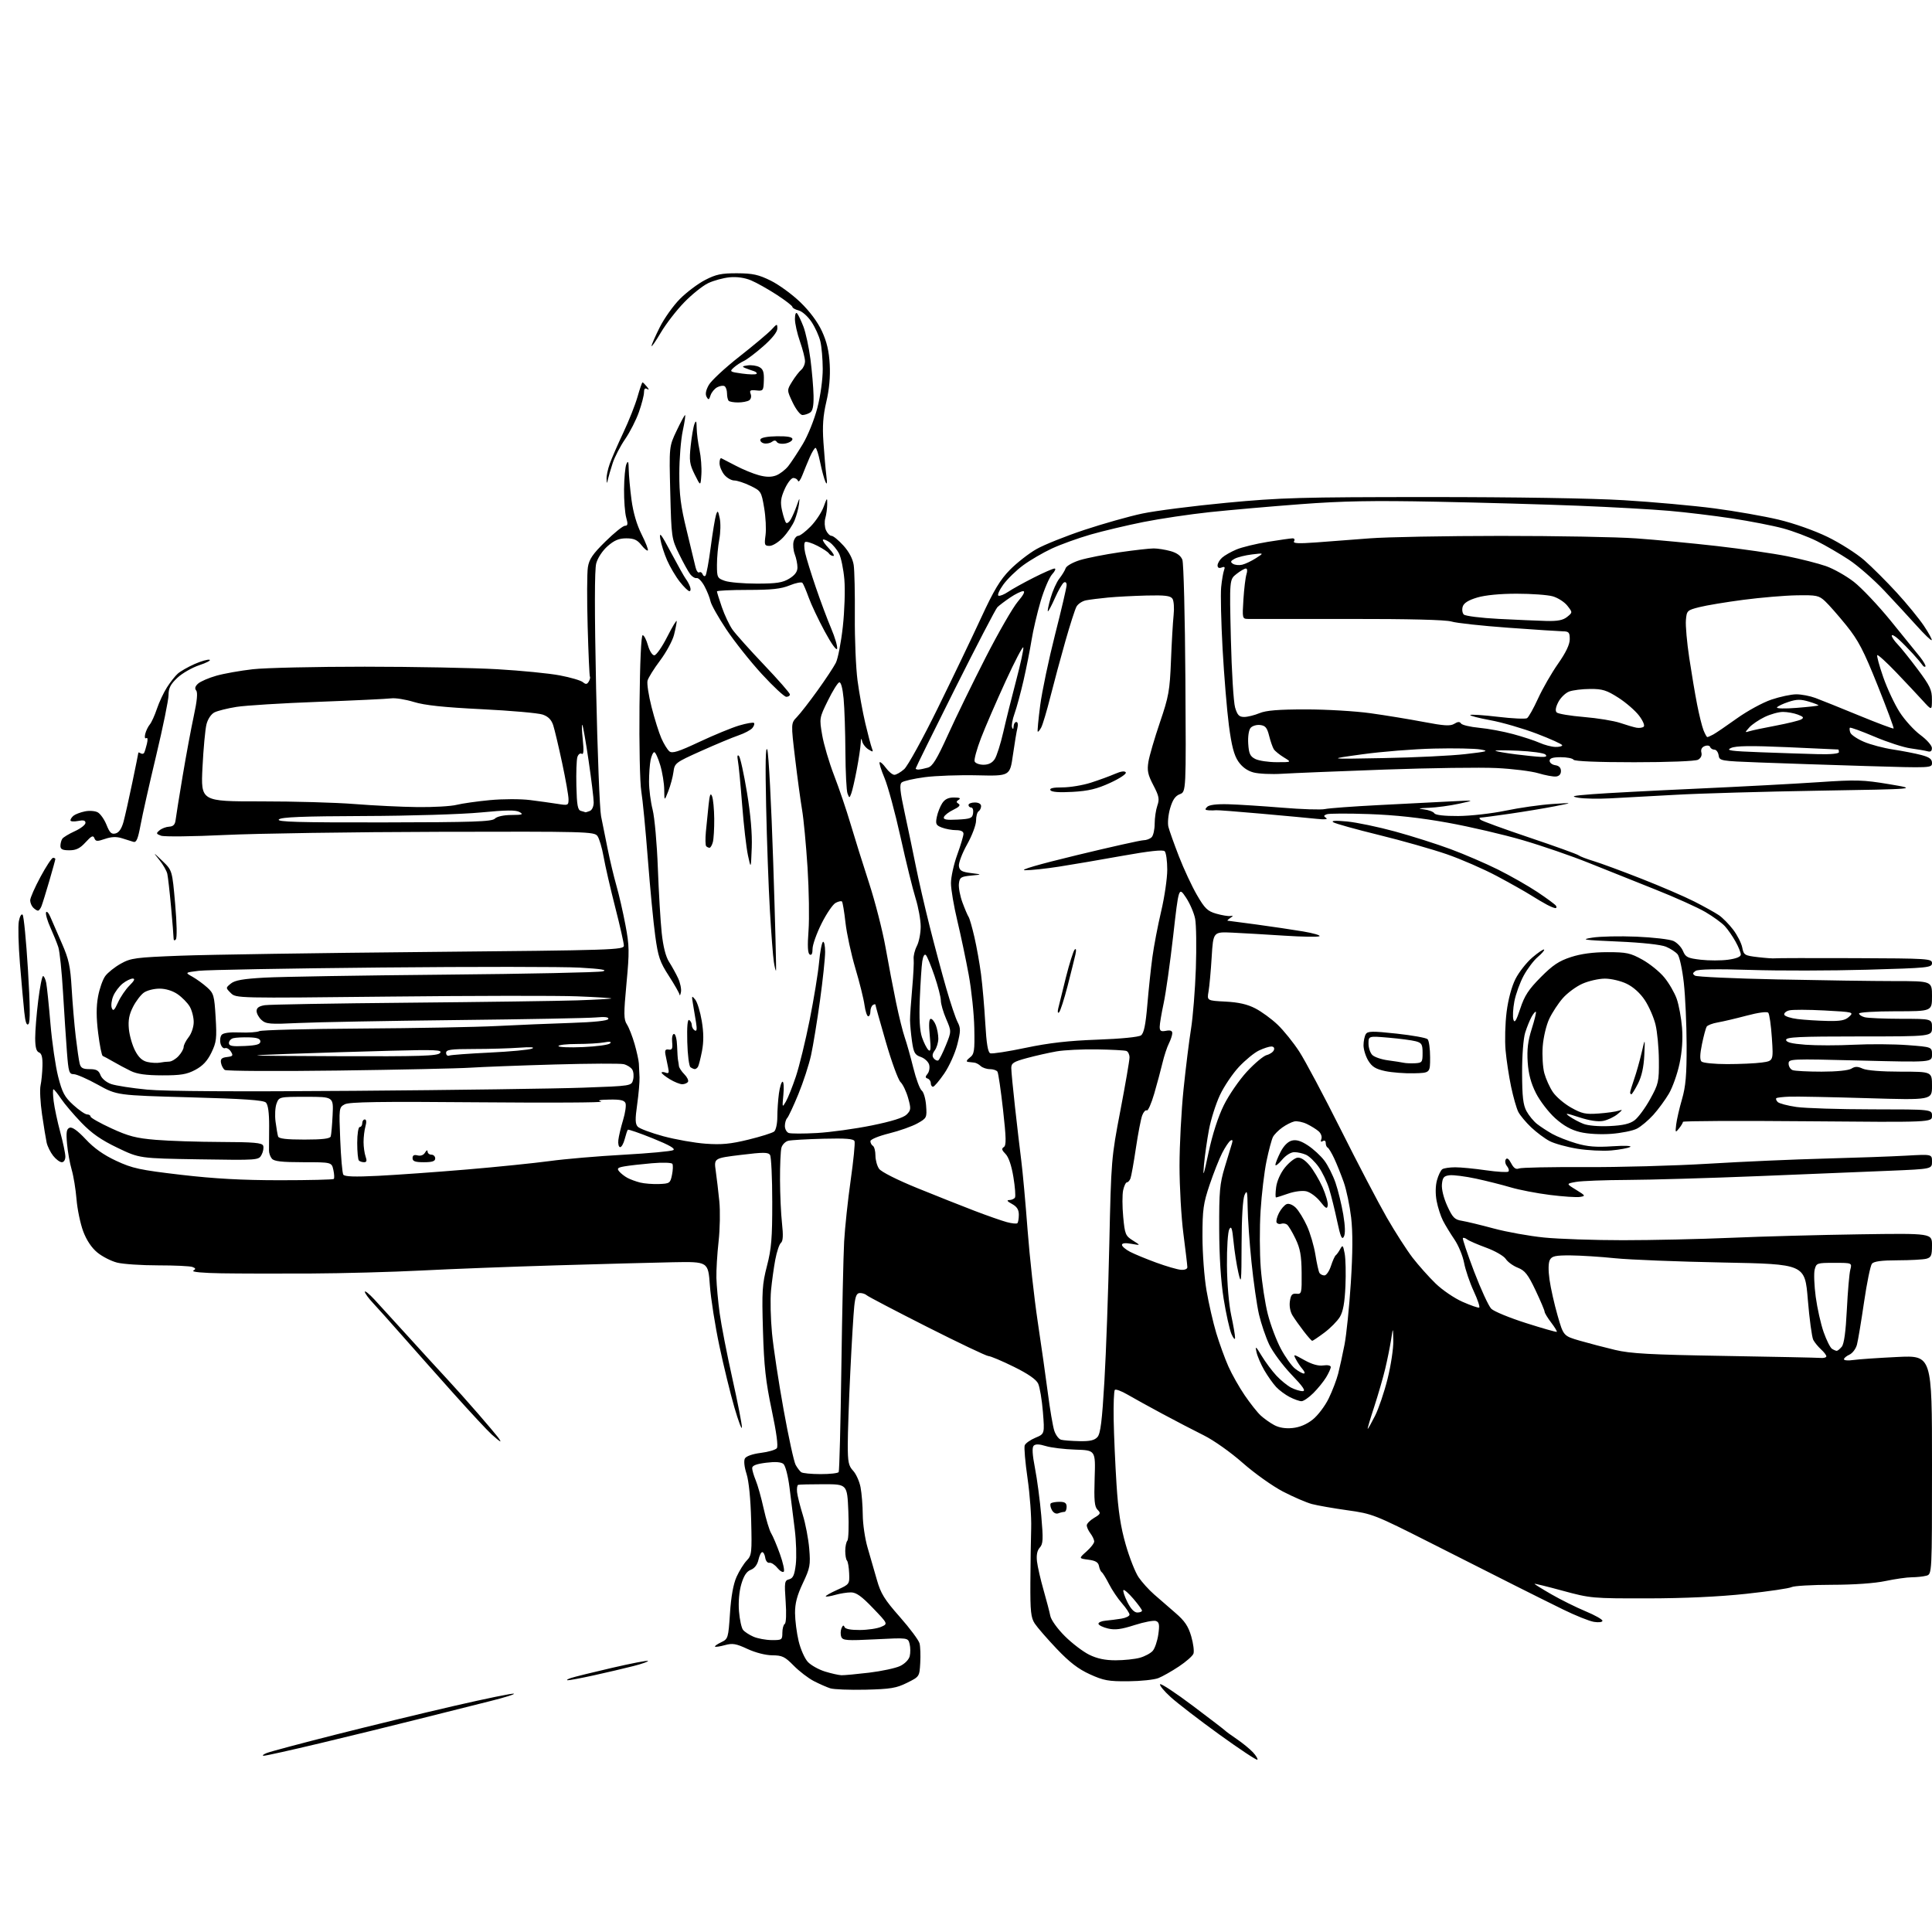 <?xml version="1.0" encoding="UTF-8" standalone="no"?>
<svg 
  version="1.1" 
  xmlns="http://www.w3.org/2000/svg" 
  xmlns:xlink="http://www.w3.org/1999/xlink" 
  xmlns:svg="http://www.w3.org/2000/svg"
  xmlns:rdf="http://www.w3.org/1999/02/22-rdf-syntax-ns#"
  xmlns:cc="http://creativecommons.org/ns#"
  xmlns:dc="http://purl.org/dc/elements/1.1/"
  viewBox="0 0 768 768"
  width="768"
  height="768"
>
<style>svg {background-color: white; }</style>"
<path stroke="none" fill="black" fill-rule="evenodd" d="M499.82,699.51C499.53,699.80 492.77,695.32 484.79,689.56C476.81,683.80 468.08,677.08 465.39,674.64C462.70,672.20 460.80,669.89 461.17,669.51C461.54,669.13 467.39,672.99 474.17,678.09C480.95,683.19 486.73,687.62 487.00,687.93C487.27,688.25 489.35,689.76 491.62,691.30C493.88,692.83 496.77,695.19 498.04,696.54C499.30,697.89 500.11,699.23 499.82,699.51zM104.82,697.94C104.09,697.90 104.62,697.42 106.00,696.86C107.38,696.30 119.75,693.00 133.50,689.52C147.25,686.04 168.56,680.87 180.85,678.05C193.14,675.22 203.68,673.06 204.27,673.26C204.86,673.45 200.65,674.78 194.92,676.20C189.19,677.63 176.40,680.84 166.50,683.34C156.60,685.84 138.97,690.16 127.32,692.94C115.67,695.72 105.55,697.97 104.82,697.94zM344.05,671.68C337.70,671.82 331.38,671.58 330.00,671.12C328.62,670.67 325.70,669.38 323.50,668.25C321.30,667.11 317.70,664.35 315.50,662.11C312.01,658.55 310.93,658.03 307.00,658.01C304.35,657.99 300.29,656.95 297.12,655.48C292.59,653.37 291.19,653.13 288.18,653.96C286.22,654.50 284.44,654.77 284.23,654.56C284.02,654.35 285.12,653.57 286.67,652.83C289.43,651.51 289.52,651.21 290.18,641.30C290.62,634.59 291.52,629.65 292.80,626.81C293.87,624.44 295.70,621.52 296.85,620.32C298.82,618.27 298.93,617.25 298.60,604.32C298.38,595.79 297.67,588.73 296.76,585.88C295.87,583.11 295.61,580.66 296.12,579.75C296.63,578.85 299.17,577.96 302.41,577.55C305.41,577.18 308.28,576.34 308.80,575.69C309.40,574.92 308.67,569.49 306.77,560.50C304.38,549.18 303.71,543.15 303.29,528.95C302.82,513.26 302.99,510.54 304.88,503.23C306.65,496.42 307.00,492.17 306.98,477.78C306.98,468.27 306.58,459.89 306.11,459.14C305.38,458.00 303.53,457.99 294.52,459.09C283.80,460.40 283.80,460.40 284.52,465.45C284.91,468.23 285.56,473.65 285.94,477.50C286.33,481.35 286.20,488.55 285.65,493.50C285.09,498.45 284.71,504.98 284.78,508.00C284.86,511.02 285.44,517.33 286.07,522.00C286.71,526.67 288.98,538.33 291.11,547.89C293.25,557.46 294.96,566.23 294.92,567.39C294.88,568.55 293.54,565.00 291.94,559.50C290.34,554.00 287.65,542.98 285.96,535.00C284.27,527.02 282.57,516.23 282.19,511.00C281.50,501.50 281.50,501.50 267.50,501.76C259.80,501.91 238.88,502.47 221.00,503.00C203.12,503.53 179.05,504.45 167.50,505.05C155.95,505.64 136.15,506.18 123.50,506.24C110.85,506.31 94.88,506.27 88.00,506.16C80.73,506.05 76.06,505.62 76.83,505.12C77.90,504.45 77.83,504.15 76.50,503.64C75.59,503.29 69.45,503.00 62.86,503.00C56.27,503.00 48.94,502.51 46.56,501.91C44.19,501.31 40.64,499.50 38.69,497.89C36.40,496.01 34.39,492.99 33.07,489.46C31.94,486.43 30.74,480.70 30.42,476.72C30.09,472.75 29.23,467.48 28.50,465.00C27.77,462.52 26.94,457.89 26.65,454.69C26.24,450.04 26.44,448.77 27.68,448.29C28.71,447.90 30.86,449.45 34.07,452.87C37.39,456.43 41.18,459.11 46.20,461.45C52.68,464.46 55.56,465.08 71.94,467.00C85.22,468.55 96.24,469.16 111.28,469.16C122.77,469.16 132.41,468.93 132.68,468.65C132.96,468.37 132.89,466.76 132.52,465.07C131.84,462.00 131.84,462.00 120.54,462.00C112.00,462.00 108.96,461.65 108.07,460.58C107.42,459.80 106.90,458.34 106.93,457.33C106.95,456.32 106.97,451.92 106.99,447.54C107.00,442.33 106.56,439.14 105.71,438.29C104.75,437.32 96.98,436.79 75.46,436.20C46.50,435.41 46.50,435.41 38.91,431.20C34.74,428.89 30.42,427.00 29.31,427.00C27.48,427.00 27.22,426.15 26.61,418.25C26.24,413.44 25.54,402.75 25.05,394.50C24.57,386.25 23.73,378.15 23.18,376.50C22.64,374.85 21.22,371.34 20.03,368.70C18.84,366.06 18.06,363.36 18.30,362.70C18.54,362.04 19.31,362.85 20.02,364.50C20.72,366.15 22.78,370.88 24.59,375.00C27.37,381.34 27.97,384.12 28.49,393.00C28.83,398.77 29.55,407.32 30.10,412.00C30.65,416.68 31.35,421.51 31.66,422.75C32.10,424.54 32.92,425.00 35.63,425.00C38.31,425.00 39.25,425.51 39.95,427.38C40.47,428.75 42.27,430.25 44.18,430.92C46.01,431.56 52.45,432.56 58.50,433.14C65.66,433.82 94.47,433.99 141.00,433.62C180.32,433.32 221.17,432.75 231.77,432.37C251.04,431.68 251.04,431.68 251.67,429.19C252.01,427.81 251.86,426.00 251.32,425.15C250.79,424.30 249.26,423.34 247.92,423.02C246.59,422.70 234.25,422.76 220.50,423.15C206.75,423.54 191.68,424.12 187.00,424.42C182.32,424.73 158.70,425.24 134.50,425.56C110.30,425.88 89.98,425.77 89.35,425.32C88.72,424.87 88.04,423.60 87.85,422.50C87.58,420.96 88.12,420.43 90.22,420.19C92.58,419.91 92.79,419.63 91.79,418.04C91.16,417.03 90.11,416.41 89.45,416.66C88.80,416.91 88.00,416.10 87.67,414.86C87.35,413.62 87.54,412.05 88.10,411.38C88.75,410.59 91.34,410.25 95.31,410.42C98.71,410.57 102.22,410.33 103.10,409.89C103.97,409.45 122.20,408.99 143.60,408.86C164.99,408.73 189.25,408.28 197.50,407.86C205.75,407.44 219.01,406.88 226.97,406.63C236.21,406.33 241.58,405.76 241.81,405.06C242.06,404.31 240.47,404.12 236.84,404.45C233.90,404.72 209.00,405.19 181.50,405.49C154.00,405.80 125.75,406.32 118.73,406.66C107.33,407.21 105.75,407.08 103.98,405.48C102.89,404.50 102.00,402.88 102.00,401.89C102.00,400.63 102.98,399.94 105.25,399.58C107.04,399.30 132.80,398.86 162.50,398.59C192.20,398.32 222.35,397.90 229.50,397.66C236.65,397.41 242.72,397.07 243.00,396.91C243.28,396.75 237.20,396.36 229.50,396.06C221.80,395.75 188.12,395.80 154.66,396.16C94.01,396.82 93.82,396.82 91.75,394.75C89.68,392.68 89.68,392.68 91.80,390.96C93.39,389.67 96.72,389.09 105.21,388.62C111.42,388.27 143.56,387.74 176.63,387.44C209.71,387.14 238.06,386.54 239.63,386.12C241.66,385.57 238.97,385.14 230.50,384.65C223.90,384.27 188.35,384.25 151.50,384.60C114.65,384.95 82.03,385.54 79.00,385.91C73.50,386.59 73.50,386.59 76.50,388.27C78.15,389.20 80.77,391.10 82.33,392.50C84.96,394.86 85.20,395.73 85.72,404.42C86.22,412.76 86.04,414.29 84.04,418.43C82.43,421.74 80.61,423.70 77.64,425.28C74.24,427.09 71.89,427.48 64.50,427.47C58.08,427.46 54.50,426.96 52.00,425.74C50.08,424.81 46.94,423.14 45.04,422.03C43.14,420.93 41.25,419.91 40.84,419.76C40.44,419.62 39.62,415.53 39.02,410.68C38.25,404.48 38.24,400.17 38.97,396.18C39.54,393.05 40.83,389.38 41.84,388.00C42.85,386.62 45.63,384.41 48.02,383.07C52.04,380.83 53.84,380.59 71.93,379.90C82.70,379.49 126.71,378.82 169.75,378.42C244.18,377.72 248.00,377.60 248.00,375.89C248.00,374.90 246.44,367.99 244.53,360.55C242.62,353.10 240.56,344.11 239.94,340.57C239.32,337.03 238.22,333.32 237.49,332.32C236.23,330.59 233.02,330.51 174.33,330.66C140.32,330.74 102.09,331.31 89.37,331.92C76.65,332.53 65.25,332.66 64.03,332.21C62.04,331.47 61.98,331.26 63.43,330.06C64.31,329.32 66.04,328.67 67.27,328.61C68.86,328.53 69.58,327.79 69.80,326.00C69.96,324.62 71.22,316.75 72.60,308.50C73.98,300.25 75.98,289.49 77.04,284.59C78.34,278.63 78.65,275.29 77.99,274.49C77.32,273.68 77.55,272.81 78.75,271.74C79.71,270.88 82.97,269.47 86.00,268.61C89.03,267.75 95.55,266.59 100.50,266.03C105.45,265.47 125.47,265.02 145.00,265.02C164.53,265.03 188.25,265.48 197.73,266.03C207.20,266.58 218.39,267.68 222.59,268.49C226.80,269.29 230.89,270.49 231.69,271.16C232.85,272.12 233.33,272.08 234.01,270.98C234.48,270.22 234.70,269.33 234.50,269.01C234.30,268.68 233.90,259.66 233.60,248.96C233.30,238.26 233.34,227.70 233.69,225.50C234.19,222.30 235.59,220.24 240.67,215.25C244.16,211.81 247.66,209.00 248.44,209.00C249.57,209.00 249.67,208.33 248.93,205.76C248.42,203.97 248.03,198.91 248.07,194.51C248.11,190.10 248.53,185.60 249.00,184.50C249.67,182.94 249.88,183.43 249.93,186.68C249.97,188.98 250.46,194.38 251.03,198.68C251.70,203.73 253.12,208.59 255.04,212.41C256.68,215.66 257.80,218.54 257.52,218.81C257.25,219.08 256.09,218.11 254.94,216.65C253.32,214.59 251.98,214.00 248.96,214.00C246.04,214.00 244.19,214.77 241.55,217.09C239.50,218.89 237.61,221.75 237.01,223.95C236.33,226.48 236.32,242.76 236.96,273.60C237.49,298.85 238.38,321.75 238.94,324.50C239.50,327.25 240.68,333.10 241.56,337.50C242.44,341.90 244.00,348.43 245.02,352.00C246.05,355.57 247.67,362.63 248.62,367.68C250.19,375.96 250.23,378.25 249.04,390.90C247.90,403.12 247.92,405.23 249.21,407.22C250.02,408.47 251.39,411.98 252.26,415.00C253.12,418.02 253.89,421.51 253.96,422.75C254.03,423.99 254.14,426.46 254.22,428.25C254.29,430.04 253.87,434.88 253.29,439.00C252.44,444.95 252.49,446.79 253.53,447.89C254.25,448.65 258.82,450.35 263.67,451.67C268.53,452.98 276.10,454.32 280.50,454.64C286.81,455.10 290.40,454.76 297.50,453.02C302.45,451.81 307.06,450.36 307.75,449.79C308.44,449.22 309.00,446.62 309.00,444.02C309.00,441.41 309.29,437.19 309.64,434.64C309.99,432.09 310.64,430.00 311.09,430.00C311.54,430.00 311.68,432.36 311.40,435.25C310.91,440.33 310.94,440.41 312.41,437.88C313.24,436.44 315.03,431.94 316.39,427.88C317.74,423.82 320.21,413.70 321.87,405.38C323.53,397.07 325.20,386.82 325.59,382.61C325.97,378.39 326.67,374.71 327.14,374.41C327.61,374.12 328.00,375.92 328.00,378.40C328.00,380.89 327.08,389.57 325.96,397.71C324.84,405.84 323.24,415.62 322.41,419.44C321.57,423.26 319.30,430.23 317.36,434.94C315.43,439.65 313.42,443.93 312.92,444.45C312.41,444.97 312.00,446.39 312.00,447.59C312.00,448.80 312.68,450.05 313.51,450.37C314.34,450.68 319.40,450.69 324.76,450.39C330.12,450.08 339.90,448.73 346.50,447.39C354.47,445.77 359.14,444.31 360.40,443.05C362.14,441.31 362.19,440.74 360.99,436.46C360.27,433.89 358.91,431.04 357.97,430.14C357.04,429.24 354.41,422.07 352.14,414.20C349.86,406.34 348.00,399.68 348.00,399.40C348.00,399.11 347.55,399.16 347.00,399.50C346.45,399.84 346.00,400.99 346.00,402.06C346.00,403.13 345.61,404.00 345.14,404.00C344.66,404.00 344.00,402.00 343.66,399.56C343.33,397.12 341.69,390.51 340.01,384.88C338.34,379.25 336.58,371.10 336.09,366.76C335.61,362.42 334.97,358.64 334.69,358.36C334.40,358.07 333.26,358.32 332.16,358.92C331.05,359.51 328.53,363.21 326.57,367.13C324.61,371.06 323.00,375.58 323.00,377.19C323.00,379.12 322.61,379.88 321.87,379.42C321.08,378.93 320.94,376.05 321.40,369.96C321.76,365.14 321.58,353.85 321.01,344.85C320.43,335.86 319.46,325.57 318.85,322.00C318.24,318.43 316.99,309.20 316.07,301.50C314.40,287.50 314.40,287.50 316.81,285.00C318.14,283.62 321.81,278.90 324.97,274.50C328.14,270.10 331.41,265.15 332.25,263.50C333.09,261.85 334.34,255.40 335.03,249.16C335.72,242.93 336.00,234.48 335.65,230.38C335.30,226.29 334.34,221.63 333.52,220.03C332.69,218.43 331.02,216.43 329.82,215.58C328.61,214.74 327.40,214.27 327.13,214.53C326.87,214.80 327.93,216.37 329.51,218.01C331.09,219.65 331.87,221.00 331.25,221.00C330.63,221.00 329.84,220.54 329.49,219.99C329.15,219.43 327.08,218.06 324.90,216.95C322.72,215.83 320.54,215.16 320.07,215.46C319.59,215.75 319.59,217.68 320.07,219.81C320.54,221.92 322.46,228.11 324.33,233.57C326.19,239.03 328.93,246.36 330.42,249.85C331.90,253.34 332.96,256.94 332.77,257.85C332.57,258.81 330.51,255.96 327.84,251.00C325.31,246.32 322.44,240.25 321.46,237.50C320.47,234.75 319.36,232.14 318.98,231.70C318.61,231.26 316.32,231.71 313.90,232.70C310.49,234.10 306.76,234.50 297.25,234.50C290.51,234.50 285.00,234.77 285.00,235.09C285.00,235.42 285.88,238.25 286.96,241.38C288.04,244.51 289.94,248.52 291.18,250.29C292.43,252.05 298.07,258.36 303.72,264.29C309.37,270.23 314.00,275.52 314.00,276.04C314.00,276.57 313.36,277.00 312.57,277.00C311.79,277.00 307.40,272.92 302.82,267.93C298.24,262.94 291.90,254.95 288.72,250.18C285.54,245.41 282.71,240.38 282.43,239.00C282.15,237.62 281.07,234.93 280.03,233.00C278.98,231.07 277.60,229.63 276.95,229.79C276.30,229.95 275.15,229.27 274.39,228.29C273.62,227.30 271.62,223.69 269.95,220.25C266.96,214.14 266.89,213.63 266.44,195.75C265.98,177.50 265.98,177.50 268.95,171.25C270.58,167.81 272.10,165.00 272.33,165.00C272.56,165.00 272.15,167.81 271.41,171.25C270.67,174.69 270.05,182.28 270.04,188.13C270.01,196.56 270.60,201.21 272.91,210.63C274.51,217.16 276.10,223.76 276.44,225.29C276.78,226.83 277.46,227.84 277.94,227.53C278.43,227.23 279.03,227.55 279.28,228.24C279.52,228.93 280.04,229.21 280.42,228.86C280.80,228.51 281.75,223.40 282.52,217.51C283.29,211.63 284.25,205.84 284.64,204.65C285.27,202.76 285.45,202.93 286.10,206.00C286.52,207.93 286.43,211.70 285.93,214.39C285.42,217.07 285.00,221.64 285.00,224.54C285.00,229.55 285.15,229.86 288.15,230.90C289.88,231.51 295.62,232.00 300.90,232.00C308.71,231.99 311.11,231.62 313.75,230.01C315.99,228.64 317.00,227.27 317.00,225.58C317.00,224.23 316.53,221.88 315.94,220.35C315.36,218.83 315.15,216.55 315.46,215.29C315.78,214.03 316.61,213.00 317.32,213.00C318.02,213.00 320.25,211.31 322.27,209.24C324.29,207.17 326.60,203.68 327.40,201.49C328.79,197.68 328.86,197.64 328.83,200.50C328.81,202.15 328.47,204.62 328.07,206.00C327.67,207.38 327.79,209.51 328.33,210.75C328.88,211.99 329.87,213.00 330.54,213.00C331.22,213.00 333.35,214.75 335.28,216.88C337.51,219.35 339.00,222.17 339.36,224.63C339.68,226.76 339.88,235.93 339.81,245.00C339.74,254.07 340.23,265.55 340.88,270.50C341.54,275.45 342.93,283.10 343.97,287.50C345.01,291.90 346.18,296.33 346.57,297.35C347.22,299.01 347.08,299.06 345.19,297.88C344.03,297.16 342.90,295.65 342.68,294.54C342.41,293.19 342.23,293.52 342.14,295.50C342.06,297.15 341.35,301.88 340.56,306.00C339.78,310.12 338.80,314.37 338.39,315.43C337.66,317.33 337.64,317.33 336.90,315.43C336.48,314.37 336.11,306.98 336.06,299.00C336.02,291.02 335.70,281.45 335.35,277.72C334.95,273.51 334.29,271.05 333.60,271.25C333.00,271.42 330.96,274.69 329.09,278.51C325.70,285.40 325.68,285.52 326.83,292.20C327.46,295.90 329.59,303.11 331.56,308.22C333.53,313.32 336.48,322.00 338.10,327.50C339.73,333.00 343.04,343.57 345.46,351.00C347.88,358.43 350.82,369.90 352.00,376.50C353.17,383.10 355.06,393.00 356.20,398.50C357.34,404.00 358.90,410.27 359.66,412.43C360.42,414.60 361.94,420.00 363.04,424.43C364.13,428.87 365.65,432.96 366.41,433.53C367.16,434.10 367.94,436.78 368.14,439.49C368.49,444.29 368.40,444.48 364.71,446.55C362.63,447.72 357.57,449.52 353.46,450.54C349.19,451.61 346.00,452.93 346.00,453.64C346.00,454.32 346.45,455.16 347.00,455.50C347.55,455.84 348.00,457.57 348.00,459.34C348.00,461.11 348.65,463.49 349.45,464.62C350.30,465.83 356.63,469.03 364.70,472.31C372.29,475.40 382.55,479.47 387.50,481.36C392.45,483.25 398.16,485.25 400.18,485.80C402.21,486.35 404.12,486.55 404.43,486.23C404.74,485.92 405.00,484.41 405.00,482.87C405.00,480.84 404.24,479.65 402.25,478.57C400.39,477.56 400.05,477.07 401.19,477.04C402.12,477.02 403.14,476.58 403.46,476.06C403.78,475.55 403.50,471.87 402.84,467.89C402.09,463.30 400.94,459.94 399.71,458.71C398.22,457.22 398.06,456.58 399.03,455.98C400.05,455.35 399.99,452.44 398.72,441.11C397.85,433.37 396.86,426.58 396.51,426.02C396.16,425.46 394.82,425.00 393.51,425.00C392.21,425.00 390.55,424.44 389.82,423.75C389.09,423.06 387.94,422.45 387.25,422.40C386.56,422.35 385.44,422.22 384.75,422.12C383.99,422.01 384.28,421.35 385.50,420.42C387.30,419.05 387.48,417.86 387.30,408.70C387.19,403.09 386.19,393.55 385.08,387.50C383.97,381.45 381.93,371.77 380.55,366.00C379.17,360.23 378.03,353.53 378.02,351.12C378.01,348.71 379.12,343.62 380.50,339.81C381.88,336.00 383.00,332.23 383.00,331.44C383.00,330.51 381.95,330.00 380.07,330.00C378.45,330.00 375.92,329.54 374.44,328.98C372.08,328.08 371.83,327.58 372.39,324.78C372.74,323.03 373.71,320.57 374.54,319.30C375.60,317.68 377.00,317.00 379.27,317.02C381.46,317.03 382.06,317.31 381.14,317.89C380.07,318.57 380.05,318.91 381.05,319.53C381.91,320.06 381.27,320.80 378.97,321.90C377.14,322.78 375.45,324.09 375.22,324.80C374.90,325.80 376.19,326.03 380.65,325.80C385.85,325.53 386.54,325.25 386.82,323.25C387.00,322.01 386.66,321.00 386.07,321.00C385.48,321.00 385.00,320.55 385.00,320.00C385.00,319.45 386.12,319.00 387.50,319.00C389.01,319.00 390.00,319.57 390.00,320.44C390.00,321.23 389.55,322.16 389.00,322.50C388.45,322.84 388.00,324.51 388.00,326.21C388.00,327.92 386.40,332.18 384.43,335.68C382.47,339.19 381.01,343.06 381.18,344.28C381.44,346.09 382.32,346.60 386.00,347.06C390.50,347.63 390.50,347.63 386.00,348.06C381.95,348.46 381.47,348.78 381.18,351.28C381.00,352.82 381.64,356.19 382.60,358.78C383.56,361.38 384.66,363.95 385.04,364.50C385.42,365.05 386.45,368.65 387.34,372.50C388.23,376.35 389.42,383.02 389.98,387.32C390.54,391.62 391.30,400.32 391.66,406.66C392.13,414.86 392.70,418.33 393.65,418.70C394.38,418.98 400.72,418.00 407.74,416.52C417.06,414.57 424.75,413.69 436.25,413.28C445.62,412.94 452.64,412.25 453.57,411.57C454.72,410.73 455.40,407.45 456.08,399.46C456.59,393.43 457.49,384.90 458.09,380.50C458.68,376.10 460.25,367.89 461.58,362.26C462.91,356.63 464.00,349.18 464.00,345.71C464.00,342.24 463.54,338.94 462.98,338.38C462.30,337.70 456.89,338.28 446.23,340.19C437.58,341.75 426.23,343.69 421.00,344.50C415.77,345.32 409.70,345.96 407.50,345.93C404.98,345.90 412.58,343.68 428.00,339.95C441.48,336.69 453.42,334.02 454.55,334.01C455.68,334.01 457.14,333.46 457.80,332.80C458.46,332.14 459.00,329.73 459.00,327.45C459.00,325.17 459.48,321.93 460.06,320.25C460.97,317.65 460.73,316.46 458.47,312.13C456.27,307.92 455.94,306.32 456.52,302.77C456.91,300.42 458.97,293.39 461.09,287.15C464.59,276.88 465.01,274.55 465.48,262.65C465.76,255.42 466.24,247.25 466.53,244.50C466.83,241.75 466.62,238.82 466.07,238.00C465.28,236.82 463.12,236.55 455.79,236.73C450.68,236.86 443.80,237.22 440.50,237.53C437.20,237.85 433.26,238.34 431.74,238.63C430.22,238.92 428.50,240.07 427.90,241.18C427.31,242.29 425.33,248.44 423.51,254.85C421.68,261.26 419.02,271.15 417.58,276.84C416.15,282.53 414.49,288.08 413.91,289.17C413.32,290.27 412.69,291.02 412.51,290.84C412.33,290.65 412.77,285.95 413.49,280.40C414.22,274.84 416.88,262.18 419.40,252.27C421.93,242.35 424.00,233.48 424.00,232.56C424.00,231.58 423.54,231.17 422.89,231.57C422.28,231.95 420.71,234.67 419.40,237.63C418.09,240.58 416.82,243.00 416.57,243.00C416.31,243.00 416.79,240.64 417.62,237.75C418.45,234.86 420.01,231.38 421.10,230.00C422.18,228.62 423.32,226.76 423.62,225.86C423.93,224.96 426.50,223.51 429.34,222.64C432.18,221.78 439.28,220.38 445.13,219.53C450.97,218.69 457.05,218.00 458.63,218.01C460.21,218.01 463.21,218.49 465.30,219.07C467.83,219.77 469.40,220.92 470.01,222.52C470.51,223.84 471.05,245.14 471.21,269.84C471.50,314.75 471.50,314.75 469.00,315.70C467.19,316.39 466.13,317.93 465.14,321.32C464.39,323.89 464.09,327.21 464.46,328.69C464.83,330.18 466.72,335.47 468.65,340.45C470.58,345.43 473.80,352.32 475.80,355.77C478.91,361.14 480.02,362.21 483.47,363.20C485.69,363.83 488.18,364.25 489.00,364.13C490.33,363.94 490.33,364.03 489.00,364.94C488.18,365.51 487.73,365.98 488.00,365.99C488.27,366.01 493.45,366.69 499.50,367.51C505.55,368.33 513.88,369.57 518.00,370.26C522.12,370.96 525.05,371.81 524.50,372.16C523.95,372.51 517.65,372.41 510.50,371.94C503.35,371.48 494.08,370.93 489.89,370.74C482.28,370.39 482.28,370.39 481.66,380.45C481.33,385.98 480.76,392.14 480.41,394.14C479.78,397.77 479.78,397.77 487.14,398.15C492.31,398.41 495.84,399.21 499.00,400.85C501.48,402.12 505.47,405.04 507.87,407.33C510.28,409.63 514.15,414.43 516.47,418.00C518.79,421.57 526.22,435.52 532.97,449.00C539.72,462.48 547.96,478.23 551.28,484.00C554.60,489.77 559.23,496.98 561.56,500.00C563.90,503.02 568.00,507.62 570.66,510.20C573.32,512.79 578.14,516.07 581.37,517.49C584.60,518.92 587.58,519.95 587.99,519.79C588.39,519.63 587.43,516.71 585.84,513.29C584.26,509.88 582.53,504.80 582.00,502.00C581.47,499.20 579.74,495.02 578.16,492.71C576.58,490.39 574.53,487.03 573.61,485.24C572.69,483.44 571.55,479.91 571.08,477.38C570.55,474.58 570.61,471.37 571.22,469.15C571.77,467.14 572.74,465.17 573.36,464.77C573.99,464.36 576.28,464.02 578.45,464.02C580.62,464.01 586.12,464.54 590.67,465.20C595.22,465.85 599.24,466.09 599.61,465.72C599.98,465.35 599.73,464.38 599.06,463.57C598.38,462.75 598.16,461.55 598.56,460.90C599.05,460.11 599.77,460.62 600.72,462.44C601.74,464.37 602.63,464.96 603.82,464.48C604.75,464.11 616.52,463.87 630.00,463.94C643.48,464.01 665.52,463.41 679.00,462.60C692.48,461.78 713.40,460.86 725.50,460.55C737.60,460.23 752.11,459.71 757.75,459.39C768.00,458.81 768.00,458.81 768.00,461.75C768.00,464.69 768.00,464.69 751.25,465.39C742.04,465.77 718.52,466.74 699.00,467.53C679.48,468.32 656.08,469.00 647.00,469.04C637.92,469.08 628.71,469.43 626.52,469.82C622.54,470.53 622.54,470.53 626.52,472.97C630.30,475.29 630.38,475.43 628.04,475.80C626.69,476.02 621.30,475.66 616.07,475.00C610.84,474.34 603.85,472.99 600.53,472.00C597.21,471.01 591.02,469.45 586.76,468.53C582.50,467.62 577.77,467.01 576.26,467.18C573.95,467.45 573.45,468.04 573.19,470.77C573.00,472.71 573.87,476.21 575.32,479.40C577.45,484.03 578.23,484.83 581.14,485.29C582.99,485.59 588.69,486.97 593.81,488.35C598.92,489.73 607.89,491.34 613.73,491.93C619.57,492.52 633.71,493.00 645.16,493.00C656.61,493.00 675.99,492.57 688.24,492.04C700.48,491.51 723.44,490.89 739.25,490.66C768.00,490.24 768.00,490.24 768.00,495.00C768.00,499.10 767.68,499.85 765.75,500.37C764.51,500.70 759.39,500.98 754.37,500.99C747.98,501.00 744.91,501.40 744.13,502.34C743.52,503.07 742.11,509.94 740.99,517.60C739.87,525.26 738.60,532.87 738.17,534.51C737.74,536.16 736.40,537.94 735.19,538.49C733.99,539.03 733.00,539.86 733.00,540.33C733.00,540.79 734.69,540.93 736.75,540.62C738.81,540.32 746.69,539.78 754.25,539.42C768.00,538.76 768.00,538.76 768.00,582.26C768.00,625.77 768.00,625.77 765.75,626.37C764.51,626.70 761.92,626.98 760.00,626.99C758.07,626.99 753.35,627.67 749.50,628.48C745.21,629.39 736.95,629.97 728.18,629.98C720.31,629.99 713.11,630.41 712.18,630.90C711.26,631.40 703.07,632.60 694.00,633.58C683.39,634.72 669.47,635.36 655.00,635.38C632.97,635.41 632.26,635.35 621.25,632.36C615.06,630.67 610.00,629.44 610.00,629.60C610.00,629.77 613.04,631.66 616.75,633.79C620.46,635.93 626.54,638.94 630.25,640.49C633.96,642.03 637.00,643.74 637.00,644.28C637.00,644.84 635.54,645.02 633.63,644.72C631.78,644.42 626.27,642.21 621.38,639.81C616.50,637.42 607.77,633.07 602.00,630.16C596.23,627.24 581.23,619.67 568.67,613.32C546.47,602.10 545.57,601.74 535.67,600.36C530.08,599.58 523.70,598.46 521.50,597.88C519.30,597.29 514.12,595.06 510.00,592.92C505.88,590.78 498.68,585.66 494.00,581.53C489.17,577.27 482.47,572.53 478.50,570.56C474.65,568.65 467.23,564.79 462.00,561.98C456.77,559.17 450.55,555.74 448.17,554.35C445.79,552.96 443.54,552.13 443.17,552.50C442.80,552.86 442.59,558.19 442.70,564.33C442.81,570.48 443.32,582.02 443.83,590.00C444.51,600.67 445.48,607.01 447.49,614.00C448.99,619.23 451.30,625.08 452.62,627.00C453.93,628.92 456.69,631.98 458.75,633.78C460.81,635.59 464.64,638.91 467.26,641.17C470.95,644.35 472.37,646.45 473.54,650.49C474.37,653.35 474.76,656.45 474.41,657.37C474.06,658.29 471.46,660.58 468.63,662.45C465.81,664.33 462.15,666.40 460.50,667.06C458.85,667.72 453.45,668.29 448.50,668.33C440.65,668.40 438.70,668.04 433.25,665.56C428.66,663.48 425.15,660.78 420.06,655.43C416.25,651.42 412.32,646.89 411.33,645.38C409.80,643.04 409.53,640.54 409.59,629.06C409.63,621.60 409.78,611.88 409.91,607.45C410.05,603.02 409.40,594.14 408.47,587.71C407.54,581.28 407.03,575.36 407.34,574.54C407.66,573.73 409.57,572.37 411.59,571.53C415.27,569.99 415.27,569.99 414.57,561.24C414.18,556.43 413.33,551.38 412.68,550.00C411.90,548.34 408.64,546.09 403.00,543.31C398.32,541.00 393.79,539.09 392.93,539.06C392.07,539.03 381.05,533.78 368.43,527.40C355.82,521.02 345.07,515.39 344.55,514.90C344.03,514.40 342.82,514.00 341.87,514.00C340.53,514.00 340.02,515.16 339.58,519.25C339.27,522.14 338.56,533.90 338.01,545.38C337.45,556.87 337.00,569.89 337.00,574.32C337.00,581.15 337.32,582.71 339.12,584.63C340.29,585.88 341.62,588.83 342.08,591.20C342.54,593.56 342.93,598.49 342.96,602.14C342.98,605.80 343.84,611.65 344.86,615.14C345.89,618.64 347.56,624.42 348.57,628.00C350.11,633.45 351.58,635.83 357.68,642.74C361.68,647.27 365.22,652.02 365.54,653.29C365.86,654.57 365.98,658.06 365.81,661.05C365.50,666.49 365.49,666.50 360.55,668.95C356.30,671.06 353.97,671.44 344.05,671.68zM225.67,667.92C225.03,667.88 225.62,667.47 227.00,667.02C228.38,666.56 235.71,664.75 243.31,662.99C250.91,661.23 257.33,659.99 257.58,660.24C257.82,660.49 255.21,661.42 251.76,662.29C248.32,663.17 241.30,664.82 236.17,665.95C231.05,667.08 226.32,667.96 225.67,667.92zM334.50,665.93C335.60,665.96 340.55,665.50 345.50,664.91C350.45,664.31 355.97,663.13 357.76,662.29C359.64,661.41 361.27,659.76 361.62,658.38C361.95,657.07 361.93,654.87 361.59,653.50C360.96,650.99 360.96,650.99 348.01,651.65C336.51,652.23 334.98,652.12 334.42,650.65C334.07,649.74 334.11,648.21 334.51,647.25C335.00,646.06 335.38,645.90 335.70,646.75C336.00,647.56 338.18,647.98 341.83,647.95C344.95,647.93 348.74,647.37 350.25,646.70C353.01,645.50 353.01,645.50 347.02,639.25C342.50,634.52 340.36,633.00 338.26,633.00C336.74,633.00 333.94,633.44 332.06,633.98C330.17,634.52 328.46,634.80 328.26,634.59C328.05,634.38 330.10,633.21 332.81,631.99C337.68,629.79 337.73,629.71 337.55,625.40C337.45,623.00 337.06,620.73 336.68,620.35C336.31,619.97 336.00,618.26 336.00,616.53C336.00,614.81 336.38,612.97 336.84,612.45C337.30,611.93 337.48,606.66 337.23,600.75C336.77,590.00 336.77,590.00 327.39,590.00C322.22,590.00 317.68,590.11 317.29,590.25C316.89,590.39 316.70,591.70 316.85,593.17C317.01,594.63 318.02,598.68 319.11,602.17C320.20,605.65 321.35,611.70 321.68,615.62C322.22,622.16 322.02,623.27 319.13,629.37C316.83,634.25 316.01,637.40 316.04,641.25C316.06,644.14 316.70,649.14 317.47,652.37C318.24,655.60 319.89,659.32 321.14,660.65C322.38,661.97 325.45,663.69 327.95,664.46C330.45,665.23 333.40,665.89 334.50,665.93zM443.50,659.99C446.80,659.99 451.12,659.54 453.10,658.99C455.08,658.44 457.39,657.20 458.23,656.24C459.07,655.28 460.06,652.36 460.44,649.74C460.99,645.89 460.82,644.87 459.54,644.38C458.66,644.04 454.83,644.77 451.02,645.99C445.70,647.70 443.25,648.02 440.46,647.36C438.45,646.89 436.75,646.05 436.66,645.50C436.57,644.95 437.85,644.38 439.50,644.24C441.15,644.09 443.96,643.73 445.75,643.44C447.54,643.15 449.00,642.43 449.00,641.84C449.00,641.25 447.65,639.23 446.01,637.35C444.36,635.48 442.05,632.04 440.87,629.72C439.69,627.40 438.39,625.27 437.98,625.00C437.57,624.73 437.06,623.60 436.86,622.50C436.58,621.03 435.47,620.37 432.63,620.00C428.79,619.50 428.79,619.50 431.89,616.74C433.60,615.23 434.99,613.43 434.97,612.74C434.95,612.06 434.28,610.63 433.47,609.56C432.66,608.49 432.00,607.05 432.00,606.37C432.00,605.68 433.31,604.34 434.91,603.39C437.51,601.86 437.66,601.51 436.30,600.16C435.08,598.94 434.86,596.48 435.14,587.57C435.50,576.50 435.50,576.50 427.50,576.25C423.10,576.11 417.80,575.47 415.72,574.83C413.13,574.03 411.62,573.98 410.91,574.69C410.21,575.39 410.37,578.20 411.42,583.61C412.27,587.95 413.39,596.44 413.92,602.49C414.74,611.92 414.66,613.72 413.33,615.19C412.29,616.33 411.93,618.16 412.22,620.70C412.47,622.79 413.63,627.88 414.81,632.00C415.99,636.12 417.21,640.79 417.52,642.36C417.84,643.97 420.37,647.49 423.30,650.40C426.16,653.25 430.52,656.57 433.00,657.79C436.13,659.33 439.33,660.00 443.50,659.99zM306.75,651.96C310.80,652.00 311.00,651.86 311.00,649.06C311.00,647.44 311.43,645.85 311.95,645.53C312.50,645.19 312.65,641.48 312.31,636.62C311.77,628.91 311.87,628.27 313.71,627.79C315.26,627.38 315.83,626.10 316.34,621.88C316.69,618.92 316.51,612.67 315.93,608.00C315.35,603.33 314.41,595.81 313.84,591.29C313.26,586.65 312.20,582.58 311.41,581.93C310.48,581.16 308.16,581.00 304.51,581.46C300.66,581.94 299.00,582.58 299.00,583.60C299.00,584.41 299.64,586.59 300.41,588.44C301.19,590.30 302.61,595.35 303.56,599.66C304.52,603.97 305.86,608.40 306.55,609.50C307.23,610.60 308.81,614.32 310.04,617.77C311.28,621.22 311.96,624.37 311.56,624.77C311.16,625.17 310.00,624.48 308.98,623.23C307.97,621.98 306.56,621.08 305.84,621.23C305.13,621.38 304.39,620.49 304.20,619.25C304.02,618.01 303.48,617.00 303.01,617.00C302.54,617.00 301.86,618.38 301.49,620.06C301.06,621.98 299.94,623.45 298.46,624.02C296.80,624.65 295.69,626.33 294.69,629.71C293.83,632.63 293.46,636.84 293.76,640.50C294.03,643.80 294.75,647.13 295.37,647.90C295.99,648.68 297.85,649.89 299.50,650.61C301.15,651.33 304.41,651.94 306.75,651.96zM452.10,641.00C453.15,641.00 453.98,640.66 453.96,640.25C453.94,639.84 452.39,637.71 450.52,635.52C448.65,633.34 446.88,631.79 446.59,632.08C446.30,632.37 446.99,634.50 448.13,636.80C449.48,639.53 450.87,641.00 452.10,641.00zM420.66,601.58C419.76,601.92 418.73,601.37 418.11,600.21C417.54,599.14 417.35,597.98 417.70,597.63C418.05,597.28 419.61,597.00 421.17,597.00C423.33,597.00 424.00,597.47 424.00,599.00C424.00,600.10 423.59,601.00 423.08,601.00C422.58,601.00 421.49,601.26 420.66,601.58zM326.19,585.98C329.87,585.99 333.11,585.63 333.39,585.18C333.67,584.73 334.15,566.16 334.45,543.93C334.76,521.69 335.26,499.00 335.56,493.50C335.87,488.00 337.03,477.07 338.15,469.21C339.27,461.35 339.96,454.34 339.69,453.64C339.33,452.68 336.25,452.44 327.35,452.66C320.83,452.83 314.54,453.19 313.37,453.47C312.20,453.75 310.97,455.00 310.63,456.24C310.30,457.48 310.04,463.23 310.07,469.00C310.09,474.77 310.44,482.55 310.86,486.29C311.39,491.10 311.27,493.36 310.43,494.06C309.78,494.59 308.77,497.61 308.18,500.77C307.59,503.92 306.83,509.43 306.49,513.00C306.15,516.58 306.33,524.24 306.89,530.04C307.45,535.83 309.52,549.47 311.49,560.35C313.45,571.23 315.61,581.11 316.28,582.31C316.95,583.52 317.95,584.83 318.50,585.23C319.05,585.64 322.51,585.98 326.19,585.98zM198.87,572.98C198.67,572.98 197.13,571.74 195.46,570.23C193.79,568.73 186.82,561.23 179.96,553.56C173.11,545.89 163.92,535.54 159.54,530.56C155.16,525.58 150.10,519.92 148.30,518.00C146.49,516.08 145.02,514.05 145.03,513.50C145.04,512.95 146.73,514.31 148.78,516.51C150.82,518.72 156.78,525.24 162.00,531.00C167.22,536.76 174.22,544.41 177.55,547.99C180.88,551.57 186.52,557.88 190.08,562.00C193.65,566.12 197.17,570.29 197.90,571.25C198.64,572.21 199.08,572.99 198.87,572.98zM429.10,572.88C433.27,572.97 435.09,572.55 436.25,571.25C437.47,569.89 438.09,564.92 439.02,549.00C439.69,537.73 440.56,513.20 440.97,494.50C441.71,461.03 441.78,460.20 445.36,441.50C447.36,431.05 449.00,421.54 449.00,420.36C449.00,419.18 448.44,418.01 447.75,417.77C447.06,417.52 441.77,417.24 436.00,417.15C430.23,417.06 423.02,417.41 420.00,417.94C416.98,418.47 411.69,419.66 408.25,420.59C402.92,422.03 402.00,422.61 402.00,424.54C402.00,425.79 402.67,432.81 403.49,440.15C404.30,447.49 405.43,457.07 405.98,461.43C406.54,465.79 407.67,478.17 408.48,488.93C409.30,499.69 411.11,516.04 412.49,525.26C413.88,534.48 415.70,547.31 416.54,553.76C417.37,560.22 418.52,566.93 419.08,568.69C419.65,570.44 420.88,572.08 421.81,572.32C422.74,572.57 426.02,572.82 429.10,572.88zM513.82,567.66C516.63,567.38 519.44,566.20 521.82,564.30C523.85,562.69 526.70,558.93 528.16,555.94C529.62,552.95 531.33,548.48 531.96,546.00C532.59,543.52 533.72,538.35 534.47,534.50C535.22,530.65 536.35,519.62 536.97,510.00C537.74,497.98 537.78,489.84 537.10,484.00C536.55,479.32 535.24,473.02 534.18,470.00C533.11,466.98 531.40,462.70 530.37,460.50C529.34,458.30 528.16,456.35 527.75,456.17C527.34,455.98 527.00,455.17 527.00,454.36C527.00,453.49 526.52,453.18 525.83,453.61C525.06,454.08 524.86,453.79 525.26,452.76C525.60,451.89 525.12,450.53 524.18,449.71C523.26,448.90 521.15,447.59 519.50,446.80C517.85,446.00 515.60,445.55 514.50,445.79C513.40,446.04 511.26,447.11 509.75,448.19C508.23,449.26 506.56,450.95 506.03,451.94C505.51,452.92 504.35,457.25 503.46,461.54C502.57,465.84 501.51,474.76 501.10,481.36C500.68,487.96 500.72,498.16 501.17,504.03C501.63,509.89 502.89,518.17 503.98,522.41C505.06,526.66 507.39,532.83 509.15,536.13C510.91,539.43 513.45,543.00 514.81,544.06C516.16,545.13 517.73,546.00 518.29,546.00C518.85,546.00 518.62,545.21 517.78,544.25C516.94,543.29 515.75,541.52 515.13,540.32C514.03,538.20 514.12,538.21 518.54,540.68C521.53,542.35 524.09,543.07 526.04,542.78C527.76,542.53 529.00,542.80 529.00,543.42C528.99,544.02 528.16,545.86 527.15,547.52C526.14,549.18 523.86,551.99 522.08,553.77C520.30,555.54 518.18,557.00 517.37,557.00C516.56,557.00 514.46,556.26 512.70,555.36C510.94,554.45 508.50,552.65 507.28,551.34C506.06,550.04 503.96,547.06 502.60,544.73C501.25,542.41 499.84,539.15 499.48,537.50C498.91,534.87 499.16,535.05 501.55,539.00C503.05,541.48 505.68,545.00 507.39,546.84C509.10,548.67 511.72,550.81 513.20,551.59C514.69,552.36 516.75,553.00 517.79,553.00C519.20,553.00 518.07,551.31 513.36,546.40C509.89,542.76 505.91,537.39 504.52,534.46C503.14,531.52 501.31,526.14 500.46,522.50C499.62,518.85 498.28,509.49 497.48,501.68C496.69,493.88 496.00,484.12 495.96,480.00C495.88,473.56 495.71,472.85 494.74,475.00C494.04,476.54 493.58,484.00 493.55,494.39C493.50,510.07 493.41,510.89 492.27,505.89C491.59,502.92 490.73,497.42 490.36,493.65C489.83,488.20 489.48,487.17 488.66,488.64C488.09,489.67 487.67,496.03 487.73,502.99C487.79,510.24 488.50,518.58 489.42,522.82C490.29,526.84 490.98,530.89 490.96,531.82C490.94,532.74 490.30,532.06 489.53,530.30C488.77,528.54 487.37,522.24 486.42,516.30C485.31,509.35 484.68,499.45 484.65,488.50C484.60,473.63 484.87,470.56 486.85,464.00C488.09,459.88 489.38,455.64 489.71,454.59C490.12,453.29 489.94,452.92 489.14,453.41C488.50,453.81 487.01,456.02 485.84,458.32C484.66,460.62 482.42,466.30 480.85,470.94C478.34,478.38 478.00,480.81 478.00,491.51C478.00,498.19 478.72,507.86 479.61,513.01C480.49,518.16 482.24,525.77 483.49,529.93C484.75,534.10 486.91,540.05 488.30,543.17C489.69,546.30 492.61,551.47 494.80,554.67C496.99,557.88 499.84,561.48 501.14,562.68C502.44,563.88 504.85,565.59 506.50,566.48C508.45,567.54 511.01,567.95 513.82,567.66zM543.68,568.00C543.84,568.00 545.15,565.67 546.59,562.83C548.03,559.98 550.28,553.35 551.59,548.08C552.90,542.81 553.93,536.02 553.86,533.00C553.75,527.50 553.75,527.50 552.99,532.50C552.56,535.25 551.52,540.42 550.67,544.00C549.82,547.58 547.83,554.44 546.26,559.25C544.68,564.06 543.52,568.00 543.68,568.00zM723.75,539.80C724.99,539.91 726.00,539.62 726.00,539.15C726.00,538.69 725.06,537.46 723.91,536.42C722.76,535.37 721.36,533.68 720.81,532.64C720.26,531.61 719.28,524.40 718.64,516.63C717.48,502.50 717.48,502.50 684.99,501.87C667.12,501.53 647.77,500.76 642.00,500.17C636.23,499.57 628.25,499.07 624.29,499.04C618.28,499.01 616.91,499.31 616.09,500.84C615.48,501.98 615.43,504.95 615.96,508.69C616.42,512.00 617.86,518.39 619.15,522.89C621.50,531.06 621.50,531.06 628.00,532.95C631.57,533.98 637.88,535.63 642.00,536.61C648.16,538.08 655.94,538.51 685.50,539.00C705.30,539.33 722.51,539.69 723.75,539.80zM730.13,536.98C730.47,536.99 731.37,536.26 732.13,535.35C733.05,534.24 733.71,529.41 734.15,520.60C734.51,513.40 735.12,506.26 735.52,504.75C736.23,502.00 736.23,502.00 729.14,502.00C722.26,502.00 722.02,502.09 721.36,504.69C720.99,506.17 721.18,511.05 721.78,515.53C722.38,520.01 723.79,526.30 724.92,529.52C726.05,532.74 727.55,535.73 728.24,536.17C728.93,536.61 729.78,536.98 730.13,536.98zM521.63,533.00C521.37,533.00 519.87,531.31 518.29,529.25C516.70,527.19 514.70,524.37 513.84,522.99C512.90,521.49 512.46,519.21 512.75,517.28C513.12,514.71 513.65,514.11 515.36,514.28C517.40,514.49 517.50,514.11 517.42,505.91C517.35,499.07 516.85,496.31 514.98,492.41C513.69,489.71 512.16,487.17 511.57,486.76C510.98,486.35 509.95,486.22 509.28,486.47C508.61,486.71 507.81,486.50 507.49,485.99C507.18,485.48 507.60,483.75 508.42,482.15C509.25,480.55 510.63,478.97 511.49,478.64C512.38,478.30 513.93,478.93 515.12,480.12C516.27,481.27 518.26,484.52 519.55,487.35C520.84,490.18 522.34,495.32 522.89,498.76C523.44,502.20 524.17,505.46 524.50,506.01C524.84,506.55 525.73,507.00 526.48,507.00C527.23,507.00 528.40,505.31 529.07,503.25C529.74,501.19 530.60,499.27 530.98,499.00C531.36,498.73 532.16,497.61 532.75,496.53C533.71,494.76 533.90,494.95 534.53,498.31C534.92,500.38 535.05,506.22 534.83,511.28C534.54,517.82 533.90,521.37 532.62,523.50C531.62,525.15 528.85,527.96 526.45,529.75C524.05,531.54 521.88,533.00 521.63,533.00zM618.85,529.43C619.04,529.26 618.03,527.60 616.60,525.72C615.17,523.85 614.00,521.90 614.00,521.41C614.00,520.91 612.37,517.08 610.39,512.89C607.40,506.60 606.19,505.06 603.38,503.95C601.51,503.22 599.34,501.65 598.57,500.46C597.79,499.27 594.30,497.26 590.83,495.99C587.35,494.72 583.93,493.23 583.23,492.69C582.53,492.16 581.76,491.91 581.52,492.15C581.28,492.39 583.29,498.38 585.98,505.46C588.68,512.54 591.75,519.19 592.80,520.25C593.85,521.30 600.07,523.86 606.61,525.94C613.15,528.02 618.66,529.59 618.85,529.43zM469.42,504.76C470.92,504.89 472.00,504.46 471.99,503.74C471.99,503.06 471.28,497.10 470.43,490.50C469.57,483.90 468.88,471.73 468.88,463.46C468.88,455.20 469.60,441.47 470.48,432.96C471.36,424.46 472.69,413.68 473.45,409.00C474.20,404.32 475.07,393.52 475.37,385.00C475.66,376.48 475.54,367.59 475.09,365.25C474.64,362.92 472.99,359.09 471.42,356.75C468.57,352.50 468.57,352.50 466.36,372.00C465.14,382.73 463.44,394.79 462.57,398.82C461.71,402.84 461.00,407.05 461.00,408.18C461.00,409.83 461.49,410.14 463.50,409.76C465.21,409.43 466.00,409.72 466.00,410.69C466.00,411.46 465.39,413.31 464.65,414.80C463.90,416.28 462.76,419.75 462.11,422.50C461.46,425.25 459.98,430.75 458.83,434.72C457.67,438.70 456.34,441.71 455.86,441.41C455.39,441.12 454.57,442.00 454.05,443.37C453.53,444.74 452.40,450.59 451.54,456.37C450.68,462.16 449.71,467.59 449.38,468.44C449.05,469.30 448.42,470.00 447.97,470.00C447.53,470.00 446.85,471.40 446.47,473.12C446.10,474.84 446.10,479.59 446.49,483.69C447.14,490.65 447.39,491.27 450.34,493.12C453.50,495.10 453.50,495.10 449.75,494.44C447.31,494.01 446.00,494.16 446.00,494.86C446.00,495.46 447.46,496.71 449.25,497.63C451.04,498.56 455.73,500.49 459.67,501.93C463.61,503.37 468.00,504.65 469.42,504.76zM534.19,491.63C533.43,492.98 532.85,491.61 531.54,485.43C530.62,481.07 529.18,475.26 528.34,472.53C527.50,469.80 525.62,465.89 524.16,463.84C522.70,461.79 520.47,459.64 519.20,459.06C517.94,458.48 515.84,458.00 514.54,458.00C513.13,458.00 511.14,459.24 509.59,461.08C508.17,462.77 507.00,463.65 507.00,463.04C507.00,462.42 507.91,460.15 509.01,457.98C510.28,455.48 511.95,453.80 513.54,453.40C515.32,452.95 517.18,453.52 519.95,455.35C522.09,456.76 525.00,459.44 526.42,461.31C527.84,463.17 529.84,467.14 530.88,470.14C531.91,473.13 533.29,478.80 533.96,482.74C534.75,487.47 534.83,490.48 534.19,491.63zM527.80,479.16C527.55,480.73 527.05,480.47 524.78,477.60C523.28,475.71 520.79,473.89 519.24,473.55C517.66,473.21 514.54,473.61 512.09,474.47C509.70,475.31 507.52,476.00 507.24,476.00C506.96,476.00 506.99,474.15 507.29,471.88C507.61,469.46 509.05,466.27 510.77,464.13C512.39,462.13 514.61,460.36 515.72,460.20C517.01,460.00 518.74,461.09 520.52,463.20C522.06,465.01 524.39,468.93 525.71,471.89C527.02,474.86 527.97,478.13 527.80,479.16zM261.96,470.67C266.21,470.51 266.46,470.33 267.13,467.02C267.52,465.11 267.59,463.14 267.28,462.65C266.97,462.15 263.35,462.04 259.11,462.41C254.93,462.77 250.03,463.33 248.22,463.65C245.51,464.13 245.15,464.48 246.14,465.67C246.80,466.46 248.27,467.61 249.42,468.23C250.56,468.84 252.85,469.68 254.50,470.09C256.15,470.50 259.51,470.76 261.96,470.67zM480.44,458.06C481.98,450.86 484.22,443.92 486.50,439.31C488.49,435.29 492.62,429.29 495.67,425.99C498.73,422.68 502.27,419.72 503.54,419.40C504.82,419.08 506.10,418.19 506.40,417.41C506.72,416.57 506.31,416.00 505.37,416.00C504.51,416.00 502.30,416.71 500.46,417.59C498.61,418.46 495.03,421.40 492.49,424.11C489.95,426.83 486.54,431.89 484.92,435.36C483.30,438.83 481.34,445.00 480.58,449.08C479.82,453.16 478.92,459.43 478.60,463.00C478.10,468.42 478.41,467.60 480.44,458.06zM150.33,467.41C157.57,467.05 173.40,465.92 185.50,464.90C197.60,463.88 212.45,462.36 218.50,461.54C224.55,460.71 237.75,459.58 247.83,459.03C257.91,458.47 266.81,457.65 267.61,457.20C268.62,456.64 266.16,455.22 259.52,452.53C254.28,450.42 249.80,448.87 249.58,449.09C249.36,449.32 248.80,450.99 248.33,452.81C247.86,454.63 247.03,456.07 246.49,456.01C245.94,455.96 245.63,454.69 245.80,453.20C245.96,451.72 246.80,448.16 247.67,445.29C248.54,442.43 248.98,439.39 248.65,438.54C248.21,437.38 246.63,437.02 242.28,437.10C238.19,437.17 237.23,437.41 239.00,437.91C240.38,438.30 218.52,438.42 190.43,438.18C150.97,437.84 138.83,438.02 137.04,438.98C134.76,440.20 134.73,440.41 135.24,453.01C135.53,460.05 136.07,466.31 136.46,466.93C136.96,467.74 140.97,467.88 150.33,467.41zM24.57,462.00C23.79,462.00 22.24,460.85 21.14,459.45C20.04,458.05 18.87,455.69 18.54,454.20C18.22,452.71 17.39,447.67 16.71,443.00C16.03,438.32 15.76,433.15 16.12,431.50C16.47,429.85 16.82,426.35 16.88,423.72C16.97,420.31 16.57,418.77 15.50,418.36C14.44,417.95 14.00,416.29 13.99,412.64C13.99,409.81 14.52,403.11 15.19,397.75C15.85,392.39 16.72,388.00 17.12,388.00C17.52,388.00 18.08,389.24 18.38,390.75C18.67,392.26 19.43,399.57 20.06,407.00C20.69,414.43 22.07,423.88 23.12,428.00C24.74,434.35 25.67,436.08 29.15,439.25C31.41,441.31 33.87,443.00 34.63,443.00C35.38,443.00 36.00,443.39 36.00,443.86C36.00,444.33 39.71,446.43 44.25,448.52C51.09,451.67 54.12,452.46 62.00,453.11C67.22,453.55 78.83,453.92 87.78,453.95C100.90,453.99 104.17,454.28 104.61,455.42C104.91,456.20 104.63,457.83 103.98,459.04C102.82,461.21 102.66,461.22 79.13,460.85C55.46,460.47 55.46,460.47 46.69,456.26C40.22,453.16 36.46,450.54 32.36,446.28C29.29,443.10 25.65,438.81 24.26,436.75C22.87,434.69 21.51,433.00 21.24,433.00C20.97,433.00 21.01,435.14 21.33,437.75C21.66,440.36 22.83,445.88 23.94,450.00C25.06,454.12 25.97,458.51 25.98,459.75C25.99,461.04 25.39,462.00 24.57,462.00zM144.73,462.00C143.96,462.00 143.03,461.70 142.67,461.33C142.30,460.97 142.00,457.82 142.00,454.33C142.00,450.78 142.44,448.00 143.00,448.00C143.55,448.00 144.00,447.32 144.00,446.50C144.00,445.68 144.46,445.00 145.02,445.00C145.65,445.00 145.75,446.05 145.27,447.75C144.85,449.26 144.51,452.07 144.52,454.00C144.52,455.93 144.89,458.51 145.33,459.75C145.92,461.40 145.76,462.00 144.73,462.00zM168.50,462.00C165.02,462.00 164.00,461.63 164.00,460.38C164.00,459.26 164.61,458.93 166.00,459.29C167.24,459.61 168.37,459.18 168.97,458.16C169.54,457.18 169.95,457.01 169.97,457.75C169.99,458.44 170.68,459.00 171.50,459.00C172.32,459.00 173.00,459.68 173.00,460.50C173.00,461.61 171.83,462.00 168.50,462.00zM640.50,457.32C637.20,457.61 631.12,457.31 627.00,456.64C622.88,455.97 617.92,454.60 616.00,453.60C614.08,452.60 610.78,450.14 608.67,448.14C606.56,446.14 604.26,443.38 603.55,442.00C602.84,440.62 601.56,436.12 600.69,432.00C599.82,427.88 598.83,421.35 598.49,417.50C598.14,413.65 598.33,406.80 598.90,402.28C599.53,397.26 600.91,392.15 602.43,389.14C603.80,386.44 606.82,382.60 609.13,380.62C611.45,378.63 613.55,377.22 613.80,377.47C614.05,377.71 612.94,379.02 611.33,380.38C609.72,381.73 607.19,385.08 605.70,387.81C604.21,390.55 602.54,395.17 601.98,398.08C601.43,400.99 601.26,404.26 601.61,405.35C602.08,406.83 602.76,405.73 604.33,400.94C606.01,395.82 607.63,393.34 612.46,388.47C617.25,383.64 619.74,381.98 624.50,380.44C628.52,379.14 633.31,378.50 639.00,378.50C646.56,378.50 648.10,378.83 652.86,381.47C655.81,383.11 659.75,386.29 661.60,388.56C663.46,390.82 665.67,394.64 666.52,397.05C667.37,399.46 668.32,404.59 668.63,408.46C669.00,413.09 668.66,418.02 667.63,422.86C666.77,426.91 664.87,432.25 663.42,434.73C661.96,437.22 659.17,441.02 657.21,443.19C655.25,445.36 652.33,447.81 650.71,448.65C649.09,449.49 644.51,450.42 640.52,450.72C636.24,451.04 631.18,450.76 628.14,450.03C624.55,449.17 621.55,447.50 618.21,444.50C615.58,442.13 612.15,437.66 610.58,434.57C608.57,430.59 607.60,426.96 607.28,422.22C606.95,417.24 607.36,413.83 608.87,409.04C610.00,405.49 610.75,402.42 610.54,402.21C610.33,402.00 609.57,402.88 608.85,404.16C608.13,405.45 606.97,408.30 606.28,410.50C605.56,412.80 605.04,419.61 605.06,426.50C605.08,435.87 605.46,439.19 606.79,441.67C607.73,443.41 609.63,445.72 611.00,446.80C612.38,447.88 615.10,449.65 617.05,450.75C619.01,451.85 623.28,453.53 626.55,454.49C631.08,455.82 634.53,456.10 641.00,455.66C645.79,455.34 648.84,455.46 648.00,455.94C647.17,456.40 643.80,457.02 640.50,457.32zM121.00,453.00C128.17,453.00 131.18,452.64 131.47,451.75C131.69,451.06 132.03,447.24 132.22,443.25C132.57,436.00 132.57,436.00 121.76,436.00C110.97,436.00 110.95,436.01 109.94,438.66C109.38,440.13 109.20,443.39 109.54,445.91C109.87,448.44 110.33,451.06 110.54,451.75C110.82,452.64 113.83,453.00 121.00,453.00zM667.45,448.56C665.98,450.39 665.92,450.31 666.31,447.00C666.54,445.07 667.57,440.57 668.61,437.00C670.10,431.87 670.49,427.34 670.46,415.50C670.44,407.25 669.94,396.12 669.35,390.77C668.76,385.42 667.65,380.29 666.89,379.37C666.13,378.44 664.03,377.08 662.24,376.33C660.27,375.51 652.74,374.69 643.24,374.28C629.28,373.67 628.12,373.50 633.00,372.72C636.02,372.23 643.91,372.06 650.53,372.34C657.15,372.62 663.75,373.39 665.21,374.05C666.67,374.72 668.38,376.51 669.02,378.04C670.04,380.50 670.85,380.90 676.07,381.51C679.31,381.88 684.22,381.88 686.98,381.50C690.24,381.05 692.00,380.33 692.00,379.44C692.00,378.68 691.06,376.36 689.90,374.28C688.75,372.20 686.84,369.45 685.65,368.16C684.47,366.87 681.00,364.35 677.95,362.56C674.89,360.76 665.89,356.71 657.95,353.56C650.00,350.41 638.05,345.63 631.38,342.94C624.71,340.26 613.01,336.23 605.38,334.00C597.75,331.76 584.30,328.63 575.50,327.04C564.55,325.06 554.68,323.98 544.23,323.61C535.83,323.32 528.26,323.35 527.40,323.68C526.13,324.16 526.09,324.45 527.17,325.16C527.98,325.70 526.56,325.84 523.50,325.51C520.75,325.22 510.79,324.29 501.37,323.45C491.96,322.61 483.86,321.99 483.37,322.08C482.89,322.16 481.62,322.18 480.55,322.12C478.99,322.02 478.85,321.75 479.85,320.75C480.66,319.94 483.63,319.57 488.30,319.70C492.26,319.81 501.90,320.43 509.72,321.07C517.54,321.72 525.19,321.96 526.72,321.61C528.25,321.27 537.83,320.56 548.00,320.04C558.17,319.52 571.00,318.87 576.50,318.58C586.50,318.07 586.50,318.07 580.00,319.49C576.42,320.27 571.02,321.00 568.00,321.11C563.85,321.27 563.36,321.42 565.99,321.74C567.91,321.97 569.80,322.67 570.18,323.30C570.62,324.01 574.16,324.41 579.69,324.38C584.54,324.35 593.00,323.39 598.50,322.25C604.00,321.10 612.33,319.92 617.00,319.61C625.50,319.05 625.50,319.05 618.00,320.52C613.88,321.32 605.81,322.66 600.08,323.49C594.34,324.32 589.19,325.00 588.63,325.00C587.98,325.00 587.95,325.32 588.55,325.87C589.07,326.34 597.83,329.54 608.00,332.96C618.17,336.38 626.95,339.55 627.50,339.99C628.05,340.43 630.75,341.47 633.50,342.30C636.25,343.13 644.80,346.28 652.50,349.31C660.20,352.33 669.65,356.40 673.50,358.36C677.35,360.32 681.74,362.76 683.25,363.78C684.76,364.80 687.33,367.41 688.97,369.57C690.61,371.73 692.23,374.92 692.57,376.66C693.16,379.66 693.48,379.86 698.88,380.49C702.00,380.85 705.00,381.06 705.53,380.95C706.06,380.85 720.34,380.82 737.25,380.88C766.60,380.99 768.00,381.09 768.00,382.87C768.00,384.64 766.49,384.79 742.13,385.48C727.90,385.88 707.08,385.92 695.88,385.56C682.31,385.13 675.00,385.26 674.00,385.96C672.80,386.79 672.76,387.17 673.80,387.84C674.51,388.30 689.32,388.98 706.71,389.34C724.10,389.70 745.00,390.00 753.16,390.00C768.00,390.00 768.00,390.00 768.00,396.00C768.00,402.00 768.00,402.00 753.50,402.00C745.52,402.00 739.00,402.40 739.00,402.88C739.00,403.37 740.01,404.04 741.25,404.37C742.49,404.70 749.01,404.98 755.75,404.99C768.00,405.00 768.00,405.00 768.00,408.50C768.00,412.00 768.00,412.00 739.00,412.00C715.26,412.00 710.00,412.25 710.00,413.36C710.00,414.33 712.18,414.88 717.72,415.30C721.97,415.62 730.63,415.62 736.97,415.30C743.31,414.98 752.89,415.05 758.25,415.45C768.00,416.19 768.00,416.19 768.00,419.24C768.00,422.30 768.00,422.30 739.50,421.58C711.60,420.87 711.00,420.90 711.00,422.82C711.00,423.90 711.71,425.06 712.58,425.39C713.45,425.73 718.63,426.00 724.10,426.00C730.06,426.00 734.79,425.52 735.94,424.81C737.42,423.88 738.44,423.88 740.47,424.81C742.06,425.53 748.02,426.00 755.55,426.00C768.00,426.00 768.00,426.00 768.00,431.66C768.00,437.31 768.00,437.31 742.25,436.54C728.09,436.11 714.27,435.84 711.54,435.93C708.81,436.02 706.36,436.30 706.10,436.56C705.85,436.82 706.10,437.50 706.67,438.07C707.24,438.64 710.59,439.53 714.11,440.04C717.62,440.54 731.19,440.97 744.25,440.98C768.00,441.00 768.00,441.00 768.00,443.58C768.00,446.15 768.00,446.15 718.50,445.72C691.27,445.48 669.00,445.58 669.00,445.95C669.00,446.32 668.30,447.49 667.45,448.56zM639.82,447.63C645.14,447.38 647.85,446.76 649.76,445.33C651.21,444.25 653.99,440.47 655.95,436.93C659.30,430.86 659.50,430.00 659.43,421.50C659.40,416.55 658.79,410.15 658.09,407.28C657.39,404.41 655.48,400.05 653.86,397.60C652.01,394.80 649.30,392.35 646.63,391.06C644.25,389.91 640.41,389.01 637.93,389.02C635.50,389.03 631.48,389.95 629.00,391.06C626.52,392.16 623.04,394.74 621.25,396.78C619.45,398.82 617.03,402.52 615.86,404.99C614.66,407.52 613.52,412.36 613.25,416.00C612.99,419.57 613.28,424.34 613.89,426.60C614.50,428.85 616.02,432.23 617.28,434.10C618.54,435.97 621.80,438.76 624.53,440.29C628.83,442.71 630.31,443.02 635.50,442.64C638.80,442.40 642.40,441.89 643.50,441.51C645.13,440.94 645.03,441.20 643.00,442.89C641.62,444.02 639.05,445.24 637.29,445.58C635.22,445.98 631.83,445.47 627.79,444.15C622.48,442.41 621.87,442.36 623.90,443.80C625.22,444.73 627.69,446.06 629.40,446.73C631.21,447.46 635.53,447.83 639.82,447.63zM648.48,435.00C648.22,435.00 648.01,434.66 648.01,434.25C648.02,433.84 648.73,431.48 649.59,429.00C650.46,426.53 651.79,421.81 652.56,418.50C653.95,412.50 653.95,412.50 653.63,419.50C653.41,424.19 652.58,427.91 651.13,430.75C649.94,433.09 648.74,435.00 648.48,435.00zM370.88,432.00C370.40,432.00 370.00,431.36 370.00,430.58C370.00,429.80 369.44,428.98 368.75,428.75C367.77,428.42 367.76,428.01 368.71,426.86C369.37,426.06 369.67,424.44 369.36,423.26C369.05,422.09 367.56,420.69 366.04,420.16C363.65,419.33 363.18,418.49 362.52,413.85C362.11,410.91 361.76,407.15 361.75,405.50C361.74,403.85 362.13,398.23 362.60,393.00C363.07,387.77 363.34,382.50 363.20,381.27C363.05,380.04 363.62,377.70 364.46,376.07C365.31,374.44 365.99,370.94 365.99,368.30C365.98,365.66 365.06,360.60 363.95,357.05C362.84,353.49 360.15,342.59 357.99,332.81C355.82,323.04 352.95,312.44 351.61,309.27C350.27,306.10 349.40,303.28 349.67,303.00C349.94,302.73 351.06,303.74 352.16,305.25C353.27,306.76 354.78,308.00 355.53,308.00C356.28,308.00 358.03,306.99 359.43,305.75C360.83,304.51 366.84,293.60 372.78,281.50C378.73,269.40 386.49,253.21 390.04,245.52C395.12,234.52 397.57,230.46 401.50,226.47C404.25,223.69 408.98,220.00 412.00,218.28C415.02,216.56 423.57,213.13 431.00,210.66C438.43,208.20 448.77,205.27 454.00,204.16C459.23,203.05 474.30,201.12 487.50,199.87C509.15,197.82 517.02,197.60 568.00,197.59C602.21,197.58 632.78,198.07 645.50,198.84C657.05,199.54 673.25,201.00 681.50,202.09C689.75,203.17 701.23,205.19 707.00,206.56C713.12,208.02 721.26,210.89 726.50,213.44C731.45,215.85 738.02,220.03 741.11,222.73C744.19,225.44 749.99,231.22 753.98,235.58C757.98,239.93 762.83,245.87 764.78,248.77C766.72,251.66 768.11,254.23 767.87,254.47C767.63,254.71 764.97,252.16 761.97,248.81C758.96,245.46 753.12,239.14 749.00,234.77C744.88,230.41 738.58,224.90 735.00,222.53C731.42,220.17 725.71,216.84 722.30,215.13C718.89,213.42 712.81,211.13 708.80,210.04C704.78,208.95 695.65,207.17 688.50,206.08C681.35,204.99 670.10,203.63 663.50,203.06C656.90,202.48 640.70,201.57 627.50,201.04C614.30,200.51 588.88,199.79 571.00,199.44C545.61,198.94 533.79,199.15 517.00,200.42C505.18,201.31 488.98,202.73 481.00,203.57C473.02,204.42 461.10,206.19 454.50,207.51C447.90,208.83 438.45,211.08 433.50,212.50C428.55,213.93 421.63,216.42 418.13,218.05C414.62,219.68 409.51,222.66 406.76,224.68C404.01,226.69 400.44,230.17 398.82,232.40C397.21,234.63 396.35,236.62 396.93,236.81C397.50,237.00 399.21,236.31 400.74,235.27C402.26,234.23 406.77,231.72 410.78,229.69C414.78,227.66 418.57,226.00 419.20,226.00C419.83,226.00 419.41,227.01 418.27,228.25C417.12,229.49 415.05,234.32 413.67,239.00C412.29,243.68 410.66,250.65 410.05,254.50C409.43,258.35 408.00,265.55 406.87,270.50C405.73,275.45 404.12,281.38 403.29,283.68C402.46,285.97 402.02,288.45 402.31,289.18C402.66,290.06 402.87,289.91 402.92,288.75C402.96,287.79 403.46,287.00 404.02,287.00C404.59,287.00 404.78,288.04 404.44,289.38C404.11,290.70 403.31,295.53 402.65,300.13C401.46,308.50 401.46,308.50 388.48,308.20C381.34,308.03 371.95,308.37 367.61,308.94C363.27,309.52 359.16,310.45 358.47,311.02C357.49,311.84 357.73,314.40 359.66,323.28C361.00,329.45 362.98,338.93 364.06,344.35C365.14,349.77 367.62,360.54 369.57,368.29C371.52,376.03 374.49,387.12 376.17,392.93C377.84,398.74 379.86,404.76 380.66,406.29C381.92,408.74 381.90,409.85 380.52,415.29C379.65,418.71 377.33,423.86 375.35,426.75C373.37,429.64 371.36,432.00 370.88,432.00zM271.19,431.00C270.26,430.99 268.04,430.10 266.25,429.01C264.46,427.92 263.00,426.75 263.00,426.41C263.00,426.07 263.71,426.06 264.58,426.39C265.86,426.88 266.05,426.47 265.56,424.25C265.23,422.74 264.77,420.47 264.53,419.22C264.21,417.50 264.52,417.01 265.80,417.22C267.16,417.44 267.44,416.85 267.19,414.25C267.01,412.42 267.34,411.00 267.94,411.00C268.52,411.00 269.07,413.14 269.15,415.75C269.24,418.36 269.41,420.95 269.54,421.50C269.66,422.05 269.82,423.06 269.88,423.75C269.95,424.44 270.92,425.92 272.04,427.04C273.16,428.16 273.80,429.51 273.48,430.04C273.15,430.57 272.12,431.00 271.19,431.00zM562.00,426.65C558.42,426.74 553.32,426.34 550.66,425.78C546.88,424.97 545.40,424.07 543.91,421.63C542.87,419.91 542.01,417.15 542.02,415.50C542.03,413.85 542.44,411.86 542.93,411.08C543.70,409.87 545.51,409.84 555.17,410.88C561.40,411.56 566.95,412.55 567.49,413.10C568.04,413.64 568.49,416.88 568.49,420.29C568.50,426.50 568.50,426.50 562.00,426.65zM276.19,424.98C275.81,424.98 275.04,424.64 274.47,424.23C273.91,423.83 273.33,419.30 273.20,414.18C273.04,408.01 273.30,405.07 273.98,405.49C274.54,405.83 275.00,406.74 275.00,407.50C275.00,408.26 275.52,409.20 276.15,409.59C276.98,410.11 277.13,409.22 276.68,406.40C276.33,404.26 275.78,400.93 275.45,399.00C274.90,395.78 274.98,395.65 276.35,397.34C277.18,398.35 278.35,402.17 278.96,405.84C279.74,410.51 279.76,414.09 279.05,417.83C278.48,420.76 277.77,423.57 277.45,424.08C277.14,424.58 276.57,424.99 276.19,424.98zM63.50,422.42C64.60,422.20 66.27,422.02 67.21,422.01C68.15,422.01 69.84,421.02 70.96,419.81C72.08,418.61 73.00,416.99 73.00,416.22C73.00,415.45 73.90,413.67 75.00,412.27C76.12,410.84 77.00,408.22 77.00,406.27C77.00,404.37 76.28,401.59 75.41,400.11C74.53,398.62 72.36,396.42 70.59,395.20C68.61,393.84 65.86,393.00 63.41,393.00C61.23,393.00 58.44,393.70 57.21,394.57C55.98,395.43 54.03,397.98 52.88,400.24C51.33,403.28 50.90,405.58 51.23,409.06C51.48,411.65 52.59,415.51 53.69,417.63C55.09,420.34 56.57,421.70 58.60,422.15C60.19,422.51 62.40,422.63 63.50,422.42zM562.50,422.66C565.30,422.51 565.50,422.24 565.50,418.57C565.50,415.14 565.15,414.55 562.79,413.92C561.29,413.52 556.46,412.88 552.04,412.50C544.00,411.81 544.00,411.81 544.00,414.84C544.00,416.50 544.68,418.54 545.51,419.37C546.34,420.20 549.16,421.16 551.76,421.50C554.37,421.85 557.17,422.28 558.00,422.47C558.83,422.66 560.85,422.74 562.50,422.66zM686.56,423.00C691.60,423.00 697.80,422.72 700.34,422.37C704.96,421.73 704.96,421.73 704.35,412.62C704.02,407.60 703.37,403.09 702.91,402.58C702.40,402.04 698.94,402.50 694.28,403.74C690.00,404.88 684.83,406.09 682.79,406.44C680.74,406.79 678.78,407.55 678.42,408.12C678.07,408.70 677.23,411.82 676.56,415.06C675.73,419.08 675.67,421.27 676.37,421.97C676.94,422.54 681.52,423.00 686.56,423.00zM372.99,421.51C373.41,421.25 374.76,418.55 376.00,415.51C378.24,409.98 378.24,409.98 376.12,405.06C374.95,402.35 374.00,399.05 374.00,397.74C374.00,396.43 372.87,392.03 371.49,387.96C370.11,383.90 368.56,380.16 368.06,379.66C367.50,379.10 366.94,380.07 366.62,382.12C366.33,383.98 365.90,390.68 365.64,397.00C365.33,405.04 365.59,409.67 366.52,412.38C367.25,414.51 368.39,416.76 369.05,417.38C369.98,418.25 370.10,416.98 369.60,411.75C369.16,407.28 369.30,405.00 370.00,405.00C370.58,405.00 371.49,406.15 372.02,407.57C372.56,408.98 373.00,411.36 373.00,412.87C373.00,414.38 372.36,416.49 371.58,417.56C370.59,418.91 370.47,419.87 371.20,420.74C371.76,421.42 372.57,421.77 372.99,421.51zM133.63,419.85C167.32,419.98 173.95,419.77 174.94,418.57C175.96,417.34 173.28,417.22 155.31,417.69C143.87,417.98 125.28,418.56 114.00,418.96C95.29,419.63 97.00,419.70 133.63,419.85zM178.58,419.61C179.27,419.34 186.50,418.81 194.66,418.42C202.82,418.03 210.40,417.32 211.50,416.83C212.78,416.27 210.97,416.14 206.50,416.47C202.65,416.75 194.51,416.99 188.42,416.99C179.10,417.00 177.33,417.25 177.33,418.54C177.33,419.39 177.89,419.87 178.58,419.61zM231.75,416.23C237.11,416.00 241.95,415.34 242.50,414.77C243.19,414.06 242.44,413.93 240.12,414.37C238.27,414.72 233.43,415.00 229.38,415.00C225.32,415.00 222.00,415.37 222.00,415.83C222.00,416.29 226.39,416.47 231.75,416.23zM97.25,415.80C102.01,415.57 103.50,415.14 103.50,414.00C103.50,412.91 102.28,412.46 99.00,412.37C96.53,412.30 93.71,412.44 92.75,412.69C91.79,412.93 91.00,413.80 91.00,414.62C91.00,415.80 92.26,416.04 97.25,415.80zM11.32,407.08C10.59,407.81 10.08,406.36 9.65,402.31C9.31,399.12 8.54,390.47 7.93,383.10C7.33,375.73 7.13,368.13 7.49,366.22C7.85,364.28 8.51,363.13 8.99,363.62C9.45,364.10 10.40,373.85 11.10,385.27C11.98,399.72 12.05,406.35 11.32,407.08zM726.29,405.84C731.66,405.97 733.50,405.61 735.06,404.15C737.00,402.35 736.78,402.30 725.27,401.68C718.80,401.33 712.47,401.32 711.21,401.65C709.95,401.98 709.08,402.76 709.29,403.38C709.49,403.99 711.87,404.77 714.58,405.09C717.28,405.42 722.56,405.76 726.29,405.84zM421.02,402.38C420.48,402.92 420.33,402.32 420.66,400.89C420.96,399.58 422.34,394.00 423.72,388.50C425.11,383.00 426.67,378.05 427.19,377.50C427.80,376.86 427.90,377.59 427.48,379.50C427.11,381.15 425.71,386.77 424.37,391.99C423.02,397.21 421.51,401.89 421.02,402.38zM46.91,398.48C47.90,396.29 49.96,393.26 51.49,391.75C53.39,389.87 53.80,389.00 52.77,389.00C51.95,389.00 50.14,389.88 48.77,390.97C47.40,392.05 45.71,394.29 45.02,395.95C44.33,397.61 44.07,399.75 44.44,400.71C44.98,402.10 45.48,401.64 46.91,398.48zM270.69,394.35C270.46,395.53 270.21,396.01 270.14,395.41C270.06,394.80 268.15,391.45 265.89,387.95C262.30,382.40 261.61,380.38 260.47,372.05C259.74,366.80 258.42,353.05 257.53,341.50C256.64,329.95 255.47,317.80 254.92,314.50C254.37,311.19 254.05,295.93 254.21,280.50C254.39,263.32 254.87,252.50 255.47,252.50C256.00,252.50 256.94,254.30 257.56,256.50C258.19,258.74 259.30,260.50 260.09,260.50C260.87,260.50 263.19,257.18 265.25,253.11C267.31,249.05 269.00,246.26 269.00,246.92C269.00,247.58 268.52,250.03 267.93,252.37C267.34,254.70 264.85,259.29 262.40,262.56C259.94,265.83 257.70,269.44 257.40,270.58C257.11,271.72 257.83,276.45 259.01,281.08C260.19,285.71 261.94,291.30 262.91,293.50C263.88,295.70 265.31,298.03 266.10,298.67C267.22,299.60 269.70,298.82 278.01,294.91C283.78,292.20 290.90,289.27 293.82,288.40C296.75,287.53 299.40,287.07 299.72,287.38C300.03,287.70 299.74,288.60 299.08,289.40C298.42,290.20 295.93,291.52 293.55,292.33C291.17,293.14 284.49,295.93 278.71,298.52C268.46,303.12 268.17,303.34 267.71,306.87C267.45,308.87 266.52,312.30 265.66,314.50C264.09,318.50 264.09,318.50 264.04,313.93C264.02,311.42 263.31,307.03 262.46,304.18C261.61,301.33 260.55,299.00 260.09,299.00C259.63,299.00 258.97,300.41 258.62,302.12C258.28,303.84 258.00,307.72 258.00,310.73C258.00,313.75 258.64,318.75 259.43,321.86C260.21,324.96 261.15,335.38 261.50,345.00C261.86,354.62 262.55,366.26 263.04,370.85C263.62,376.30 264.64,380.29 265.96,382.35C267.07,384.08 268.69,387.01 269.55,388.85C270.41,390.70 270.92,393.17 270.69,394.35zM308.48,385.82C308.32,385.99 307.93,384.42 307.61,382.32C307.28,380.22 306.58,371.07 306.05,362.00C305.52,352.93 304.84,334.25 304.55,320.50C304.18,303.56 304.33,296.31 305.00,298.00C305.54,299.38 306.61,319.62 307.37,343.00C308.14,366.38 308.63,385.64 308.48,385.82zM69.89,373.45C69.34,374.04 69.00,373.84 69.00,372.95C69.00,372.15 68.55,366.55 68.00,360.50C67.45,354.45 66.77,348.52 66.50,347.33C66.23,346.13 64.80,343.66 63.33,341.83C60.76,338.62 60.80,338.63 64.56,342.24C68.46,345.99 68.46,345.99 69.62,359.24C70.31,367.04 70.42,372.89 69.89,373.45zM15.09,362.00C14.71,362.00 13.86,361.46 13.20,360.80C12.54,360.14 12.00,358.82 12.00,357.88C12.00,356.93 13.84,352.74 16.09,348.58C18.33,344.41 20.58,341.00 21.09,341.00C21.59,341.00 22.00,341.22 22.00,341.48C22.00,341.75 20.91,345.69 19.59,350.23C18.26,354.78 16.86,359.29 16.48,360.25C16.10,361.21 15.47,362.00 15.09,362.00zM618.31,360.99C617.86,360.99 616.38,360.40 615.00,359.67C613.62,358.95 610.70,357.22 608.50,355.83C606.30,354.44 600.23,351.02 595.00,348.23C589.77,345.45 580.84,341.55 575.14,339.58C569.44,337.61 557.30,334.16 548.16,331.92C539.02,329.68 530.86,327.41 530.02,326.87C529.00,326.22 530.80,326.12 535.45,326.55C539.27,326.91 547.88,328.71 554.59,330.54C561.29,332.38 571.22,335.53 576.64,337.55C582.06,339.56 590.51,343.20 595.41,345.63C600.31,348.07 607.39,352.10 611.14,354.59C614.89,357.09 618.22,359.55 618.54,360.06C618.86,360.58 618.75,361.00 618.31,360.99zM298.83,337.00C298.50,345.50 298.50,345.50 297.32,340.00C296.67,336.98 295.64,327.98 295.02,320.00C294.40,312.02 293.65,304.15 293.34,302.50C292.99,300.58 293.13,299.86 293.74,300.50C294.27,301.05 295.70,307.57 296.93,315.00C298.39,323.83 299.05,331.44 298.83,337.00zM27.56,338.00C24.83,338.00 24.00,337.59 24.02,336.25C24.02,335.29 24.36,334.02 24.77,333.42C25.17,332.83 27.40,331.48 29.72,330.42C32.05,329.37 33.96,327.88 33.97,327.12C33.99,326.13 33.18,325.91 31.00,326.35C29.35,326.68 28.00,326.57 28.00,326.10C28.00,325.63 28.56,324.79 29.25,324.24C29.94,323.68 31.94,322.92 33.69,322.55C35.45,322.17 37.75,322.33 38.82,322.90C39.89,323.47 41.47,325.72 42.34,327.89C43.61,331.06 44.31,331.73 45.95,331.30C47.31,330.95 48.36,329.39 49.11,326.64C49.72,324.36 51.30,317.34 52.61,311.02C53.93,304.71 55.00,299.40 55.00,299.21C55.00,299.03 55.42,299.14 55.93,299.46C56.44,299.77 57.06,299.69 57.29,299.27C57.53,298.84 58.03,297.22 58.40,295.67C58.81,293.97 58.70,293.07 58.13,293.42C57.59,293.75 57.42,293.04 57.73,291.75C58.04,290.51 58.85,288.82 59.54,288.00C60.23,287.18 61.51,284.36 62.38,281.75C63.26,279.13 65.05,275.31 66.36,273.25C67.67,271.19 69.60,268.73 70.66,267.79C71.71,266.85 74.72,265.13 77.33,263.97C79.95,262.81 82.64,262.05 83.30,262.27C83.96,262.49 82.13,263.46 79.23,264.42C76.33,265.39 72.39,267.65 70.48,269.46C67.79,272.00 67.00,273.53 67.00,276.26C67.00,278.20 64.79,289.02 62.09,300.31C59.39,311.60 56.59,324.05 55.87,327.97C54.83,333.56 54.21,335.01 53.02,334.64C52.19,334.38 50.12,333.73 48.42,333.20C46.28,332.53 44.25,332.62 41.73,333.48C38.62,334.55 38.02,334.51 37.52,333.18C37.04,331.95 36.33,332.29 34.02,334.82C31.80,337.25 30.28,338.00 27.56,338.00zM282.05,337.00C281.66,337.00 281.06,336.73 280.73,336.39C280.39,336.06 280.34,333.47 280.60,330.64C280.87,327.81 281.35,323.02 281.67,320.00C282.10,315.87 282.45,315.00 283.05,316.50C283.50,317.60 283.88,321.65 283.92,325.50C283.95,329.35 283.70,333.51 283.37,334.75C283.04,335.99 282.44,337.00 282.05,337.00zM152.45,326.92C188.18,326.87 195.52,326.62 196.71,325.43C197.57,324.57 200.20,323.99 203.32,323.97C207.67,323.94 208.19,323.76 206.54,322.81C205.08,321.95 201.21,321.99 191.08,322.97C183.59,323.69 163.01,324.32 144.84,324.38C120.23,324.47 111.79,324.81 110.86,325.74C109.87,326.73 118.33,326.97 152.45,326.92zM232.67,322.88C232.76,322.95 233.55,322.73 234.42,322.39C235.35,322.04 236.00,320.61 236.00,318.95C236.00,317.39 235.09,309.93 233.98,302.37C232.87,294.81 231.74,288.41 231.48,288.15C231.21,287.88 231.29,290.51 231.66,293.99C232.12,298.44 232.00,300.11 231.23,299.64C230.63,299.27 229.86,299.86 229.52,300.94C229.17,302.03 229.00,307.19 229.12,312.42C229.30,320.09 229.65,322.00 230.92,322.34C231.79,322.58 232.58,322.82 232.67,322.88zM166.00,320.83C172.32,320.90 179.30,320.50 181.50,319.94C183.70,319.39 189.66,318.54 194.75,318.06C199.90,317.57 206.98,317.56 210.75,318.04C214.46,318.51 219.41,319.20 221.75,319.57C225.82,320.23 226.00,320.15 226.00,317.71C226.00,316.31 224.86,309.84 223.47,303.33C222.08,296.82 220.48,290.07 219.92,288.33C219.20,286.11 217.95,284.83 215.73,284.06C213.99,283.45 203.10,282.49 191.53,281.92C176.39,281.17 168.82,280.37 164.50,279.04C161.20,278.03 157.15,277.38 155.50,277.61C153.85,277.83 140.80,278.45 126.50,278.99C112.20,279.52 97.58,280.43 94.00,281.00C90.42,281.57 86.48,282.56 85.24,283.19C83.92,283.87 82.61,285.83 82.08,287.92C81.58,289.89 80.86,297.59 80.49,305.04C79.82,318.58 79.82,318.58 103.66,318.56C116.77,318.55 133.57,319.02 141.00,319.62C148.43,320.21 159.68,320.76 166.00,320.83zM640.00,317.36C635.33,317.61 629.70,317.50 627.50,317.12C624.12,316.55 624.98,316.32 633.00,315.70C638.23,315.29 656.86,314.30 674.40,313.51C691.95,312.71 713.77,311.55 722.90,310.93C737.92,309.91 740.59,309.99 751.00,311.73C762.50,313.66 762.50,313.66 723.00,314.31C701.27,314.67 675.62,315.40 666.00,315.95C656.38,316.49 644.67,317.12 640.00,317.36zM426.38,314.78C421.01,315.08 418.03,314.86 417.57,314.12C417.10,313.35 418.57,313.00 422.35,313.00C425.36,313.00 430.45,312.15 433.66,311.12C436.87,310.09 441.16,308.52 443.20,307.63C445.59,306.59 447.11,306.38 447.52,307.04C447.88,307.61 445.15,309.43 441.33,311.19C436.01,313.63 432.71,314.42 426.38,314.78zM618.50,308.68C617.40,308.78 614.25,308.19 611.50,307.37C608.75,306.55 601.29,305.62 594.93,305.31C588.57,305.00 568.54,305.27 550.43,305.92C532.32,306.57 514.00,307.32 509.73,307.58C505.46,307.85 500.28,307.61 498.23,307.05C495.78,306.38 493.72,304.87 492.22,302.66C490.54,300.18 489.56,296.40 488.51,288.39C487.73,282.40 486.60,268.73 486.00,258.00C485.41,247.28 485.15,236.21 485.43,233.41C485.71,230.62 486.23,227.57 486.58,226.65C487.06,225.40 486.81,225.13 485.61,225.60C484.59,225.99 484.00,225.69 484.00,224.76C484.00,223.96 484.80,222.58 485.79,221.69C486.77,220.80 489.35,219.33 491.53,218.42C493.71,217.51 499.32,216.15 503.99,215.39C508.67,214.63 513.09,214.01 513.81,214.00C514.55,214.00 514.81,214.51 514.40,215.16C513.87,216.02 516.07,216.14 523.09,215.63C528.27,215.26 537.90,214.52 544.50,214.00C551.10,213.48 574.50,213.04 596.50,213.03C618.50,213.02 642.80,213.46 650.50,214.02C658.20,214.57 672.60,215.94 682.50,217.06C692.40,218.19 704.97,220.01 710.44,221.11C715.90,222.21 722.86,223.99 725.89,225.05C728.92,226.12 733.88,228.92 736.92,231.28C739.95,233.63 746.50,240.54 751.47,246.63C756.44,252.72 761.71,259.22 763.19,261.08C764.66,262.94 765.65,264.68 765.38,264.95C765.11,265.22 764.58,264.96 764.20,264.36C763.81,263.77 762.12,261.75 760.42,259.89C758.73,258.03 756.14,255.41 754.67,254.08C753.20,252.74 752.00,252.12 752.00,252.69C752.00,253.26 753.05,254.80 754.33,256.11C755.61,257.43 759.21,261.92 762.33,266.09C767.24,272.67 768.00,274.27 767.97,278.09C767.95,282.50 767.95,282.50 764.31,278.50C762.31,276.30 757.54,271.22 753.71,267.22C749.87,263.21 746.51,260.16 746.24,260.43C745.97,260.70 747.04,264.64 748.62,269.19C750.21,273.74 753.15,280.01 755.17,283.13C757.18,286.26 760.88,290.32 763.38,292.16C765.88,294.00 767.94,296.32 767.96,297.32C767.99,298.57 767.46,298.99 766.25,298.65C765.29,298.39 762.25,297.86 759.50,297.49C756.75,297.12 750.29,295.03 745.15,292.84C740.00,290.66 735.61,289.06 735.37,289.29C735.14,289.52 735.22,290.41 735.55,291.26C735.88,292.12 738.28,293.74 740.90,294.86C743.51,295.99 748.77,297.38 752.58,297.95C756.38,298.53 761.41,299.51 763.75,300.13C766.98,300.99 768.00,301.75 768.00,303.29C768.00,305.29 767.71,305.30 741.75,304.51C727.31,304.07 708.30,303.44 699.50,303.10C683.88,302.51 683.49,302.45 683.18,300.25C683.00,299.01 682.25,298.00 681.51,298.00C680.77,298.00 680.01,297.52 679.81,296.94C679.62,296.36 678.65,296.20 677.65,296.58C676.49,297.03 676.02,297.95 676.33,299.15C676.63,300.31 676.12,301.40 674.98,302.01C673.91,302.58 663.18,303.00 649.62,303.00C635.03,303.00 625.88,302.62 625.50,302.00C625.16,301.45 622.88,301.00 620.44,301.00C617.26,301.00 616.00,301.40 616.00,302.43C616.00,303.22 617.01,304.00 618.25,304.18C619.73,304.39 620.50,305.19 620.50,306.50C620.50,307.77 619.77,308.56 618.50,308.68zM365.25,305.90C365.94,305.85 367.56,305.50 368.86,305.14C370.71,304.62 372.44,301.78 376.88,291.99C379.99,285.12 386.70,271.36 391.79,261.40C396.88,251.45 402.65,241.43 404.60,239.15C406.85,236.52 407.63,235.00 406.72,235.00C405.93,235.00 403.58,236.15 401.51,237.56C399.44,238.96 397.18,240.68 396.48,241.37C395.79,242.07 388.20,256.66 379.61,273.81C371.03,290.96 364.00,305.21 364.00,305.49C364.00,305.77 364.56,305.96 365.25,305.90zM390.95,304.00C392.96,304.00 394.44,303.26 395.42,301.75C396.23,300.51 397.76,295.68 398.83,291.00C399.89,286.32 402.19,277.13 403.92,270.57C405.66,264.01 406.95,258.07 406.79,257.37C406.63,256.67 403.46,262.71 399.75,270.80C396.04,278.88 391.63,289.06 389.96,293.42C388.29,297.78 387.15,301.94 387.43,302.67C387.71,303.40 389.29,304.00 390.95,304.00zM507.50,302.98C513.50,302.99 513.50,302.99 510.36,301.08C508.63,300.02 506.83,298.56 506.36,297.83C505.89,297.10 505.05,294.70 504.50,292.50C503.69,289.26 503.01,288.44 500.91,288.20C499.49,288.03 497.78,288.56 497.11,289.37C496.40,290.22 496.01,292.88 496.19,295.65C496.45,299.61 496.94,300.67 499.00,301.71C500.38,302.40 504.20,302.98 507.50,302.98zM550.00,301.35C562.38,301.12 577.00,300.41 582.50,299.77C591.31,298.76 592.03,298.54 588.50,297.93C586.30,297.54 577.98,297.38 570.00,297.57C562.02,297.76 549.20,298.78 541.50,299.85C527.50,301.78 527.50,301.78 550.00,301.35zM612.45,300.87C614.55,300.96 615.09,300.69 614.33,299.93C613.74,299.34 608.81,298.66 603.38,298.42C597.94,298.18 593.95,298.21 594.50,298.48C595.05,298.75 598.65,299.37 602.50,299.86C606.35,300.35 610.83,300.80 612.45,300.87zM722.75,299.79C727.72,299.92 731.00,299.60 731.00,299.00C731.00,298.45 730.89,297.97 730.75,297.94C730.61,297.91 721.55,297.49 710.62,297.02C695.91,296.38 690.05,296.46 688.12,297.33C685.91,298.31 687.79,298.59 700.00,299.04C707.98,299.34 718.21,299.68 722.75,299.79zM618.25,296.92C619.76,296.96 621.00,296.66 621.00,296.25C621.00,295.84 616.47,293.78 610.94,291.67C605.42,289.57 597.08,287.14 592.41,286.29C587.75,285.43 584.17,284.50 584.45,284.22C584.73,283.94 589.67,284.26 595.43,284.94C601.18,285.63 606.40,285.87 607.02,285.49C607.64,285.11 609.62,281.58 611.41,277.65C613.21,273.72 616.78,267.51 619.34,263.86C622.46,259.41 624.00,256.20 624.00,254.11C624.00,251.39 623.65,250.99 621.25,250.96C619.74,250.93 609.95,250.29 599.50,249.53C589.05,248.77 578.92,247.67 577.00,247.07C574.75,246.38 560.15,246.01 536.00,246.04C515.38,246.07 497.44,246.07 496.14,246.04C493.83,246.00 493.80,245.85 494.28,238.25C494.55,233.99 495.10,229.49 495.50,228.25C495.92,226.95 495.82,226.00 495.25,226.00C494.71,226.00 493.02,226.98 491.50,228.18C488.73,230.36 488.73,230.36 489.29,253.93C489.60,266.89 490.36,279.19 490.97,281.25C491.88,284.28 492.57,285.00 494.58,285.00C495.95,285.00 498.68,284.32 500.65,283.50C503.30,282.40 508.16,282.00 519.09,282.00C527.25,282.00 538.82,282.68 544.80,283.52C550.78,284.35 560.28,285.91 565.91,286.98C574.13,288.55 576.52,288.69 578.10,287.72C579.51,286.84 580.26,286.81 580.78,287.60C581.18,288.20 584.42,288.97 588.00,289.31C591.58,289.64 597.65,290.77 601.50,291.82C605.35,292.86 610.08,294.41 612.00,295.27C613.92,296.13 616.74,296.87 618.25,296.92zM678.69,293.00C678.93,293.00 679.98,292.55 681.02,291.99C682.06,291.43 686.28,288.56 690.41,285.60C694.54,282.64 700.72,279.26 704.15,278.11C707.58,276.95 712.04,276.00 714.07,276.00C716.09,276.00 719.49,276.65 721.62,277.44C723.76,278.23 731.55,281.36 738.95,284.41C746.34,287.45 752.55,289.78 752.74,289.59C752.94,289.40 750.08,281.70 746.39,272.48C740.80,258.51 738.73,254.55 733.95,248.61C730.79,244.70 726.99,240.38 725.51,239.00C723.04,236.70 722.12,236.51 714.16,236.65C709.40,236.73 699.88,237.54 693.00,238.44C686.12,239.34 678.25,240.65 675.50,241.35C670.66,242.58 670.49,242.74 670.17,246.56C669.99,248.73 670.59,255.45 671.50,261.50C672.41,267.55 673.81,275.88 674.62,280.00C675.42,284.12 676.57,288.74 677.16,290.25C677.76,291.76 678.44,293.00 678.69,293.00zM695.50,290.65C696.60,290.31 701.32,289.32 705.99,288.44C710.66,287.55 715.16,286.45 715.99,285.99C717.19,285.31 716.93,284.92 714.68,284.07C713.14,283.48 710.47,283.00 708.75,283.00C707.04,283.00 703.75,283.91 701.45,285.03C699.15,286.14 696.42,288.00 695.38,289.16C693.53,291.23 693.54,291.25 695.50,290.65zM653.40,288.87C653.91,288.43 653.10,286.51 651.54,284.46C650.01,282.46 646.31,279.25 643.30,277.33C638.67,274.37 636.98,273.84 632.13,273.87C628.98,273.88 625.21,274.35 623.75,274.90C622.29,275.46 620.36,277.34 619.46,279.07C618.39,281.14 618.17,282.57 618.81,283.21C619.36,283.76 624.23,284.57 629.65,285.02C635.07,285.47 641.52,286.53 644.00,287.36C646.48,288.20 649.40,289.06 650.50,289.27C651.60,289.48 652.91,289.30 653.40,288.87zM714.17,281.39C718.75,281.03 722.66,280.59 722.85,280.43C723.04,280.27 721.35,279.59 719.09,278.91C715.79,277.92 714.21,277.94 710.95,279.02C708.72,279.75 706.66,280.74 706.37,281.21C706.08,281.68 709.59,281.76 714.17,281.39zM614.64,246.84C619.20,246.96 621.34,246.54 622.96,245.23C625.15,243.46 625.15,243.46 623.03,240.76C621.86,239.28 619.24,237.61 617.20,237.04C615.17,236.47 608.74,236.01 602.93,236.01C596.37,236.00 590.42,236.58 587.24,237.52C583.73,238.56 581.91,239.70 581.46,241.12C581.10,242.27 581.29,243.69 581.88,244.28C582.48,244.88 588.71,245.66 595.73,246.02C602.75,246.38 611.26,246.75 614.64,246.84zM274.05,235.00C273.57,235.00 271.84,233.31 270.22,231.25C268.60,229.19 266.33,225.34 265.18,222.71C264.02,220.07 262.81,216.25 262.48,214.21C262.00,211.17 262.77,212.16 266.75,219.67C269.43,224.71 272.08,229.43 272.65,230.17C273.22,230.90 273.97,232.29 274.31,233.25C274.66,234.21 274.54,235.00 274.05,235.00zM493.76,224.49C495.01,224.20 497.48,223.02 499.26,221.88C502.50,219.81 502.50,219.81 497.71,220.39C495.07,220.71 491.98,221.48 490.82,222.09C489.14,223.00 489.00,223.39 490.11,224.12C490.88,224.61 492.52,224.78 493.76,224.49zM305.94,217.00C303.92,217.00 303.79,216.64 304.31,212.75C304.63,210.41 304.38,205.51 303.76,201.86C302.66,195.39 302.52,195.17 298.29,193.11C295.90,191.95 293.02,191.00 291.88,191.00C290.75,191.00 288.98,189.99 287.94,188.75C286.91,187.51 286.05,185.45 286.03,184.17C286.01,182.88 286.34,181.99 286.75,182.17C287.16,182.36 289.76,183.70 292.52,185.15C295.28,186.61 299.39,188.30 301.67,188.91C304.57,189.69 306.62,189.71 308.53,188.99C310.02,188.42 312.20,186.74 313.37,185.26C314.53,183.78 317.12,179.85 319.12,176.53C321.14,173.18 323.71,166.79 324.91,162.14C326.17,157.28 327.06,150.78 327.05,146.64C327.04,142.71 326.61,137.78 326.10,135.69C325.60,133.59 324.02,130.11 322.59,127.96C321.16,125.80 318.87,123.76 317.50,123.41C316.12,123.07 315.00,122.43 315.00,122.01C315.00,121.58 312.19,119.40 308.75,117.17C305.31,114.93 300.71,112.35 298.53,111.44C296.02,110.40 292.89,109.95 290.03,110.23C287.54,110.47 283.71,111.51 281.52,112.55C279.33,113.59 275.04,117.03 271.98,120.19C268.91,123.34 264.74,128.75 262.70,132.19C260.67,135.64 259.00,138.04 259.00,137.54C259.00,137.03 260.46,133.69 262.25,130.12C264.04,126.55 267.67,121.45 270.31,118.80C272.96,116.14 277.46,112.76 280.31,111.29C284.61,109.06 286.78,108.61 293.00,108.63C299.21,108.66 301.51,109.16 306.36,111.55C309.58,113.14 314.88,116.99 318.12,120.12C321.84,123.70 325.02,127.96 326.73,131.65C328.67,135.85 329.55,139.59 329.83,144.89C330.10,149.73 329.63,154.84 328.48,159.71C327.18,165.26 326.88,169.35 327.33,175.82C327.65,180.60 328.17,186.53 328.48,189.00C328.88,192.18 328.77,192.91 328.12,191.50C327.61,190.40 326.67,186.91 326.02,183.75C325.38,180.59 324.55,178.01 324.18,178.03C323.81,178.04 322.77,179.73 321.88,181.78C320.99,183.82 319.67,187.04 318.94,188.92C318.21,190.80 317.44,191.82 317.22,191.17C317.01,190.53 316.17,190.00 315.36,190.00C314.55,190.00 313.00,192.00 311.92,194.44C310.33,198.03 310.14,199.66 310.89,203.02C311.40,205.29 312.12,207.45 312.49,207.82C312.85,208.18 313.68,207.59 314.33,206.49C314.97,205.40 316.05,202.93 316.72,201.00C317.89,197.65 317.93,197.63 317.59,200.50C317.39,202.15 316.61,205.01 315.86,206.87C315.11,208.72 313.07,211.75 311.32,213.62C309.57,215.48 307.14,217.00 305.94,217.00zM278.81,188.56C278.50,193.34 278.50,193.34 276.17,188.65C274.13,184.55 273.93,183.14 274.56,177.23C274.95,173.53 275.63,169.60 276.07,168.50C276.70,166.94 276.89,167.31 276.94,170.20C276.97,172.24 277.48,176.12 278.06,178.84C278.64,181.56 278.98,185.93 278.81,188.56zM241.67,190.50C241.26,192.39 241.23,192.38 241.12,190.38C241.05,189.21 241.62,186.51 242.38,184.38C243.14,182.24 245.56,176.68 247.77,172.00C249.98,167.32 252.52,160.91 253.42,157.75C254.32,154.59 255.21,152.00 255.41,152.00C255.60,152.00 256.37,152.76 257.13,153.69C258.06,154.84 258.10,155.14 257.25,154.63C256.41,154.13 256.00,154.56 256.00,155.97C256.00,157.11 255.10,160.63 253.99,163.77C252.89,166.92 250.41,171.78 248.49,174.57C246.57,177.37 244.35,181.64 243.56,184.07C242.77,186.51 241.92,189.40 241.67,190.50zM306.83,175.64C306.10,176.19 304.69,176.46 303.69,176.24C302.70,176.01 302.06,175.31 302.28,174.67C302.51,173.96 305.09,173.47 308.83,173.42C313.05,173.36 315.00,173.72 315.00,174.55C315.00,175.22 313.76,176.00 312.25,176.29C310.74,176.58 309.20,176.32 308.83,175.72C308.37,174.98 307.73,174.95 306.83,175.64zM318.99,164.98C318.15,164.99 316.43,162.79 315.12,160.05C312.77,155.10 312.77,155.10 314.90,151.66C316.07,149.77 317.69,147.67 318.51,146.99C319.33,146.31 320.00,144.78 320.00,143.59C320.00,142.40 319.10,138.87 318.00,135.74C316.90,132.61 316.00,128.60 316.00,126.82C316.00,124.98 316.36,124.01 316.85,124.55C317.32,125.07 318.45,127.45 319.37,129.82C320.29,132.20 321.55,138.05 322.17,142.82C322.78,147.60 323.34,154.10 323.40,157.29C323.47,161.43 323.07,163.34 322.00,164.02C321.18,164.54 319.82,164.98 318.99,164.98zM293.42,159.98C291.72,159.99 290.03,159.70 289.67,159.33C289.30,158.97 289.00,157.64 289.00,156.39C289.00,155.14 288.56,153.85 288.02,153.51C287.48,153.18 286.16,153.38 285.09,153.95C284.01,154.53 282.83,155.97 282.45,157.16C281.86,159.01 281.63,159.09 280.88,157.75C280.29,156.70 280.59,155.11 281.75,153.05C282.71,151.33 288.18,146.25 293.90,141.76C299.62,137.27 305.36,132.45 306.65,131.06C308.91,128.62 309.00,128.60 309.00,130.63C309.00,131.95 306.89,134.59 303.44,137.62C300.38,140.31 296.90,142.94 295.69,143.49C294.49,144.03 292.68,145.22 291.67,146.13C289.94,147.70 290.12,147.83 294.99,148.50C297.81,148.89 300.39,148.94 300.71,148.63C301.03,148.31 300.55,147.81 299.64,147.52C298.74,147.24 297.21,146.69 296.25,146.31C294.85,145.76 295.04,145.54 297.20,145.25C298.69,145.04 300.78,145.34 301.85,145.92C303.35,146.72 303.76,147.93 303.64,151.23C303.51,155.31 303.37,155.49 300.62,155.19C298.24,154.94 297.86,155.19 298.40,156.61C298.78,157.60 298.51,158.69 297.78,159.15C297.08,159.60 295.11,159.98 293.42,159.98z" />

</svg>